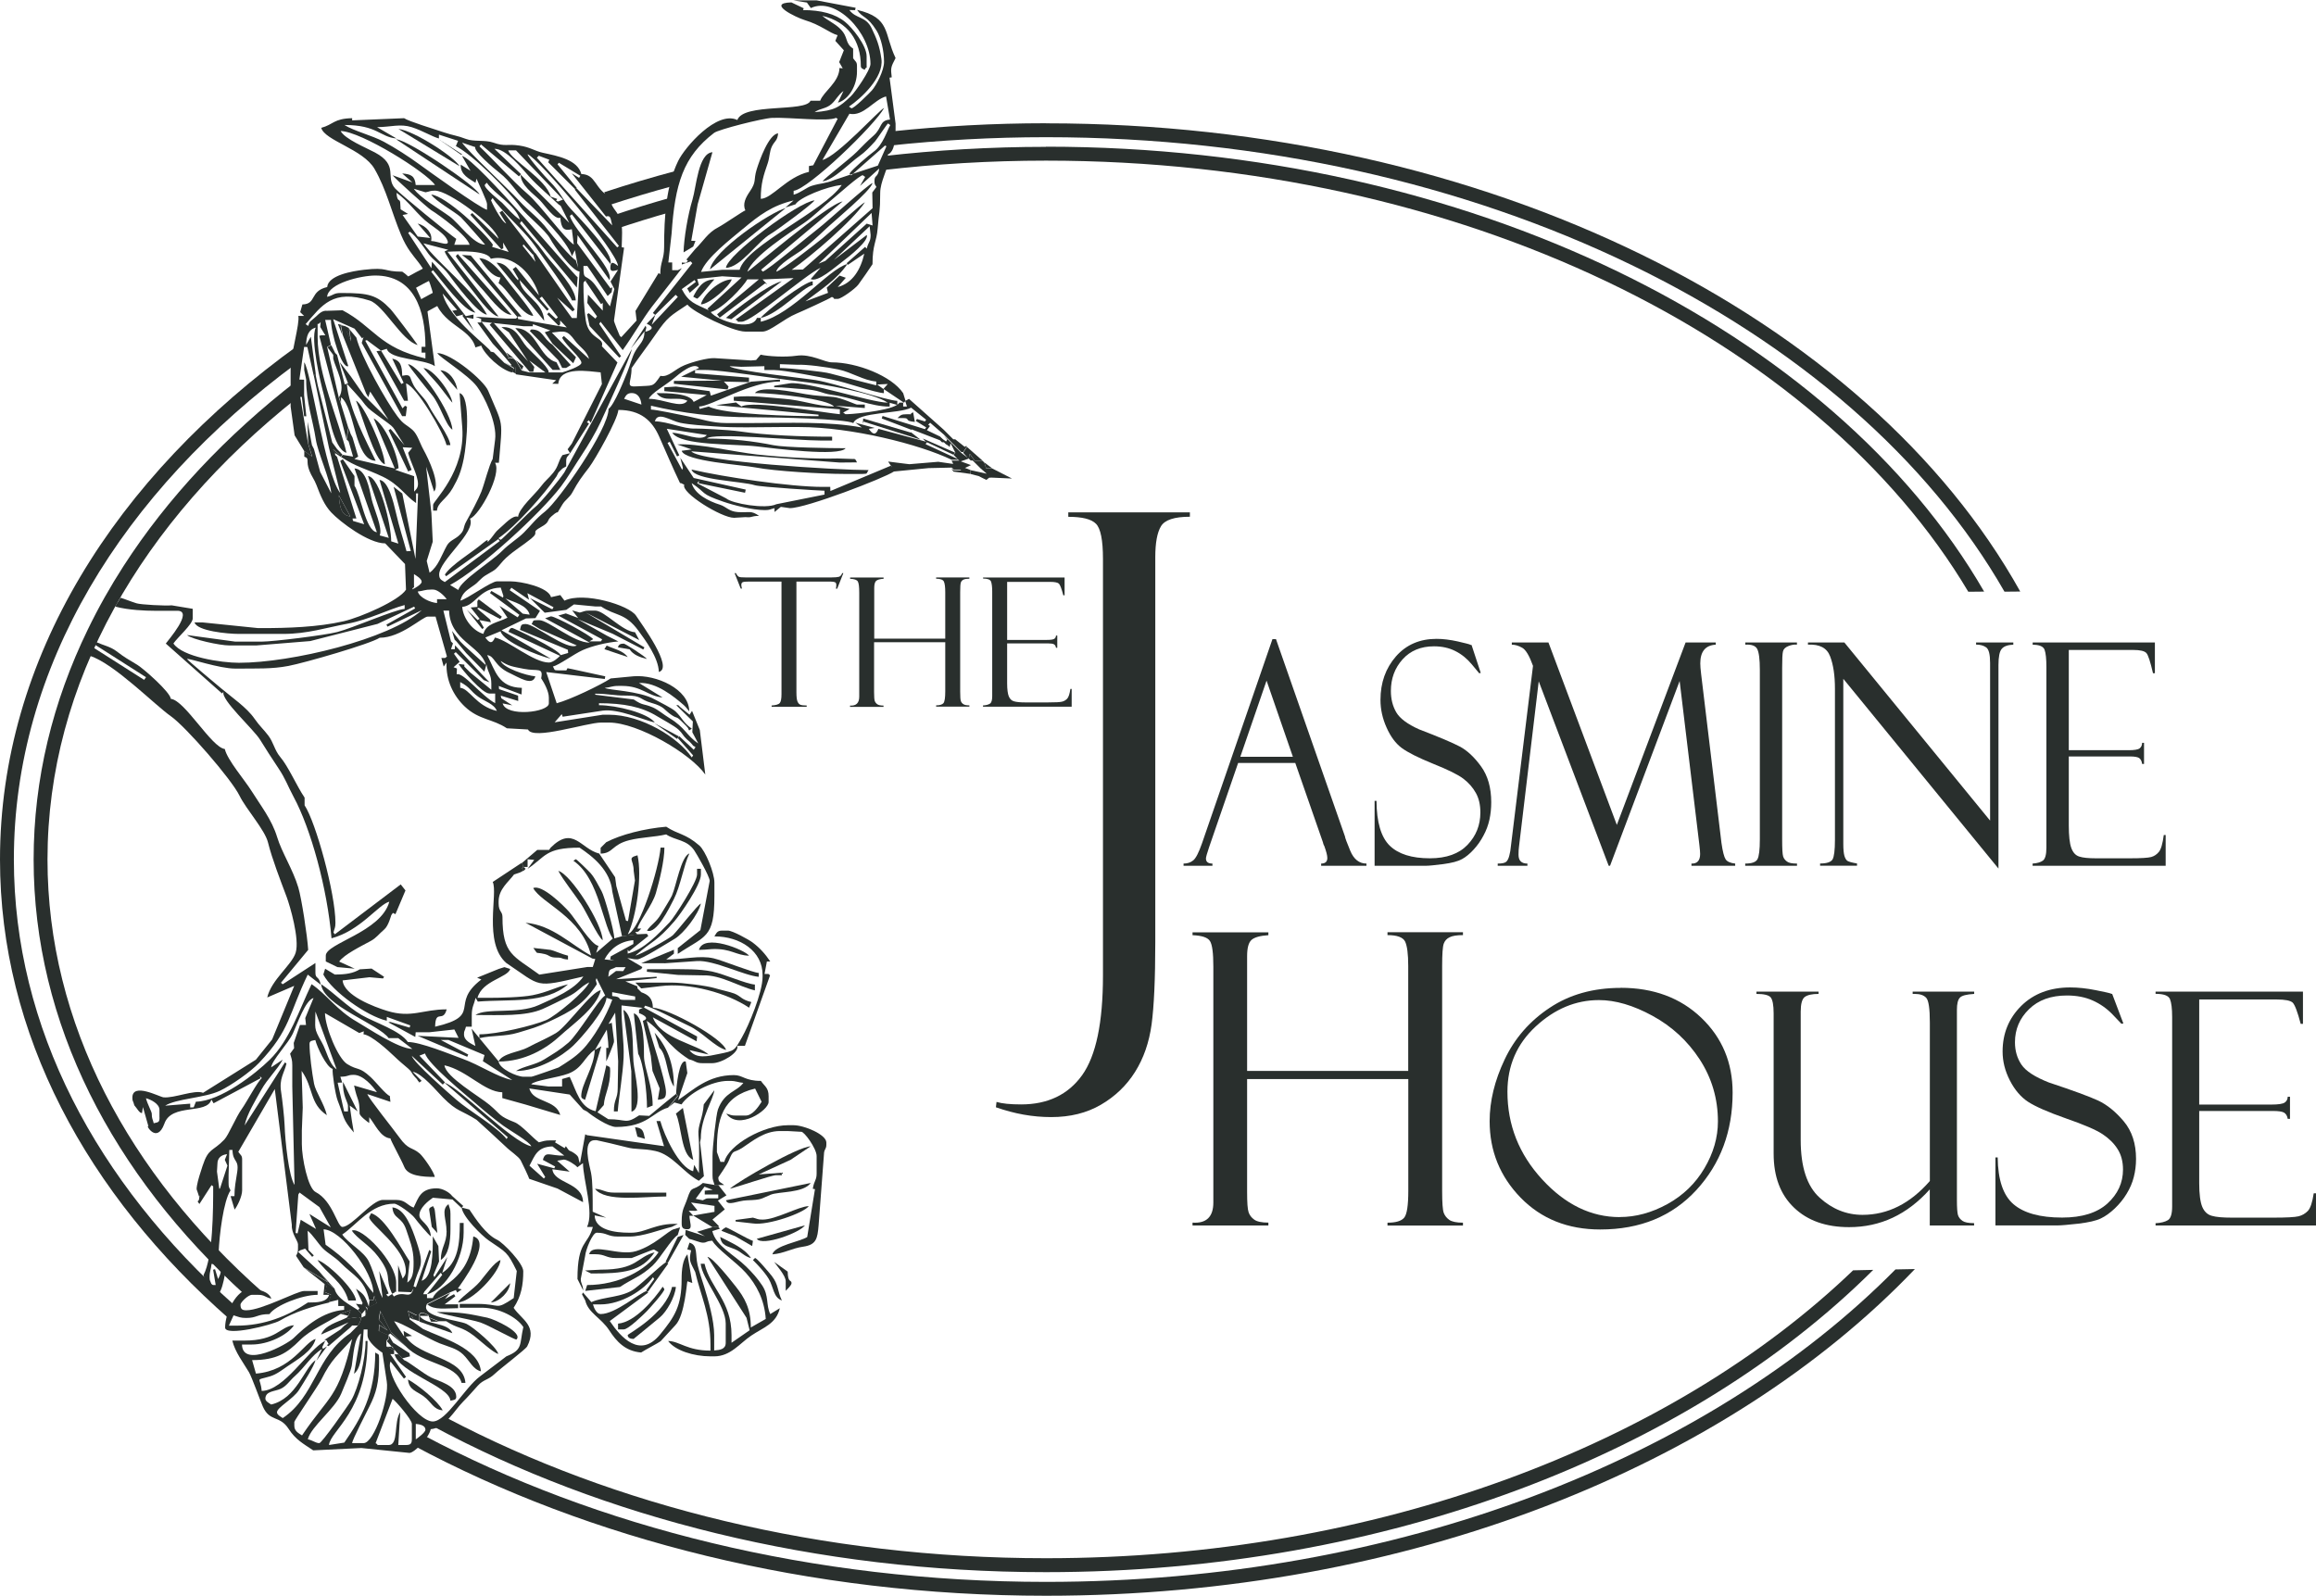 <?xml version="1.0" encoding="UTF-8"?><svg id="Layer_1" xmlns="http://www.w3.org/2000/svg" viewBox="0 0 307.2 211.68"><defs><style>.cls-1,.cls-2{fill:#292f2d;}.cls-2{fill-rule:evenodd;}</style></defs><path class="cls-1" d="M111.86,76.04l-.81,2.05h-.17c.03-.13,.05-.29,.05-.51,0-.18-.06-.3-.19-.35-.13-.05-.33-.08-.61-.08h-4.49v14.69c0,.61,.05,1.02,.15,1.24,.1,.22,.23,.36,.4,.42,.17,.06,.44,.09,.81,.09v.17h-4.65v-.17c.58-.04,.95-.15,1.09-.34,.15-.19,.22-.57,.22-1.17v-14.93h-4.29c-.43,0-.72,.02-.85,.08-.13,.05-.19,.18-.19,.38,0,.1,.03,.26,.09,.47h-.17l-.81-2.05h.17c.14,.27,.28,.43,.41,.49,.14,.06,.43,.08,.88,.08h11.4c.45,0,.77-.03,.97-.08,.2-.06,.35-.22,.44-.49h.17Z"/><path class="cls-1" d="M125.36,85.2h-9.42v6.6c0,.62,.03,1.02,.09,1.19,.06,.17,.17,.31,.33,.43,.16,.12,.43,.18,.83,.18v.17h-4.44v-.17c.81,.06,1.22-.34,1.22-1.18v-13.8c0-.78-.06-1.28-.19-1.49-.13-.21-.47-.33-1.02-.35v-.17h4.44v.17c-.49,.03-.81,.12-.99,.28-.17,.16-.25,.47-.25,.95v6.71h9.42v-6.14c0-.7-.06-1.17-.18-1.43-.12-.25-.47-.38-1.03-.38v-.17h4.41v.17c-.35,0-.61,.04-.78,.12-.17,.08-.29,.21-.35,.38-.06,.17-.09,.6-.09,1.3v13.17c0,.68,.03,1.1,.09,1.26,.06,.17,.17,.31,.33,.41,.15,.11,.42,.16,.8,.16v.17h-4.41v-.17c.48,0,.81-.1,.97-.29,.16-.19,.24-.72,.24-1.57v-6.53Z"/><path class="cls-1" d="M130.4,76.78v-.17h10.81v2.36h-.17c-.23-.88-.43-1.4-.59-1.55-.16-.15-.55-.23-1.18-.23h-5.68v7.7h5.27c.52,0,.85-.05,.99-.15,.14-.1,.21-.24,.22-.43h.17v1.62h-.17c-.04-.23-.13-.38-.27-.46-.14-.08-.41-.12-.8-.12h-5.41v5.3c0,.8,.08,1.38,.22,1.73,.15,.35,.38,.58,.71,.66,.32,.09,.81,.14,1.46,.14h3.04c.97,0,1.58-.03,1.85-.1,.27-.06,.49-.2,.68-.39,.19-.2,.33-.63,.43-1.3h.17v2.36h-11.76v-.17c.4-.02,.7-.1,.91-.23,.21-.13,.31-.46,.31-1v-13.88c0-.63-.06-1.07-.16-1.33-.11-.26-.46-.39-1.05-.39"/><g><path class="cls-1" d="M56.1,190.36l-1.29,1.37c23.32,12.51,52.42,19.96,83.94,19.96,47.97,0,90.32-17.22,115.25-43.34l-2.58,.05c-24.73,25.02-66,41.45-112.66,41.45-31.02,0-59.66-7.26-82.64-19.48Z"/><path class="cls-1" d="M57.29,37.05l-.54-1.76c-1.01,.52-2.02,1.06-3.01,1.6l1.13,1.45c.8-.44,1.61-.87,2.43-1.29Z"/><path class="cls-1" d="M138.74,16.35c-6.95,0-13.77,.38-20.44,1.08,0,.32-.05,.63-.13,.93-.04,.33-.11,.65-.23,.96,6.79-.73,13.73-1.12,20.8-1.12,57.56,0,106.93,24.99,127.14,60.29l2.09-.02c-20.24-36.32-70.53-62.11-129.22-62.11Z"/><path class="cls-1" d="M89.53,24.13l.09-1.45c-3.22,.86-6.38,1.8-9.47,2.82l.58,1.73c2.83-.93,5.71-1.79,8.64-2.59,.04-.18,.09-.35,.16-.51Z"/><path class="cls-1" d="M0,114.02c0,23.08,11.44,44.31,30.52,61.04,.03-.13,.08-.26,.13-.39,.05-.54,.19-1.06,.44-1.53C12.78,156.84,1.84,136.31,1.84,114.02c0-25.5,14.3-48.7,37.58-65.88l.22-2.4C15.14,63.36,0,87.47,0,114.02Z"/><path class="cls-1" d="M89.03,27.78c-.03-.43,0-.85,.1-1.27,.01-.12,.02-.24,.04-.35-2.7,.76-5.37,1.58-7.98,2.46l.58,1.73c2.37-.79,4.78-1.54,7.23-2.23,0-.11,.02-.22,.03-.34Z"/><path class="cls-1" d="M138.74,19.48c-7.34,0-14.54,.43-21.57,1.23,0,.18-.03,.35-.05,.52,.03,.46-.02,.91-.15,1.35,7.08-.82,14.35-1.27,21.77-1.27,55.07,0,102.39,23.65,122.34,57.19l2.1-.02c-19.99-34.58-68.23-59.02-124.44-59.02Z"/><path class="cls-1" d="M55.69,39.78l.48,1.81c.71-.4,1.43-.79,2.16-1.18l-.55-1.77c-.7,.37-1.4,.75-2.09,1.14Z"/><path class="cls-1" d="M245.81,168.51c-24.1,23.13-63.12,38.2-107.07,38.2-29.77,0-57.26-6.93-79.4-18.57-.15,.09-.32,.17-.49,.23l-1.44,.82c22.59,12.14,50.78,19.37,81.33,19.37,45.28,0,85.39-15.86,109.73-40.1l-2.66,.06Z"/><path class="cls-1" d="M34.11,171.41c.28,0,.55,.03,.8,.08-17.9-15.81-28.61-35.78-28.61-57.47,0-23.45,12.51-44.89,33.1-61.23l-.03-2.28c-9.37,7.26-17.16,15.55-22.99,24.59-1.76,2.73-3.34,5.53-4.73,8.4-4.66,9.58-7.19,19.85-7.19,30.53,0,21.73,10.47,41.76,28.04,57.75,.46-.22,.99-.36,1.61-.36Z"/></g><path class="cls-1" d="M164.52,100.39h6.97l-3.49-10.1-3.48,10.1Zm7.3,.82h-7.59l-3.86,11.2c-.27,.8-.41,1.3-.41,1.48,0,.45,.29,.67,.86,.67v.29h-3.83v-.29c.51,0,.94-.14,1.29-.43,.35-.29,.73-1.04,1.15-2.24l9.35-27.1h.47l9.15,26.17c0,.14,.23,.77,.7,1.9,.47,1.13,1.19,1.7,2.15,1.7v.29h-6.01v-.29c.55,0,.82-.25,.82-.74,0-.34-.14-.87-.41-1.61-.04-.05-.08-.14-.12-.26-.02-.13-.04-.2-.05-.2l-3.67-10.53Z"/><path class="cls-1" d="M195.19,85.56l1.22,3.71-.21,.04s-.32-.4-.97-1.17c-.64-.77-1.38-1.37-2.21-1.78-.83-.42-1.77-.62-2.81-.62-1.75,0-3.14,.58-4.18,1.74-1.03,1.15-1.54,2.55-1.54,4.18,0,1.08,.24,2.02,.71,2.83,.47,.81,1.48,1.57,3.02,2.26,2.64,1.01,4.45,1.78,5.42,2.29,.97,.52,1.91,1.39,2.81,2.63,.9,1.24,1.35,2.83,1.35,4.76,0,.81-.08,1.58-.24,2.31-.16,.73-.42,1.43-.79,2.11-.36,.68-.79,1.3-1.3,1.85-.51,.56-1.02,.98-1.55,1.27-.52,.29-1.35,.51-2.48,.66-1.13,.14-1.87,.22-2.24,.22h-6.87v-8.61h.25c.02,2.84,.61,4.82,1.75,5.94,1.15,1.12,2.92,1.68,5.33,1.68,2.2,0,3.86-.6,4.99-1.78,1.14-1.19,1.71-2.62,1.71-4.3,0-1.02-.2-1.88-.6-2.59-.39-.71-.95-1.35-1.66-1.89-.71-.54-2.05-1.2-4.03-1.99-1.97-.8-3.35-1.5-4.15-2.09-.8-.6-1.47-1.5-2-2.7-.54-1.2-.81-2.42-.81-3.67,0-2.29,.69-4.21,2.05-5.77,1.37-1.56,3.17-2.33,5.39-2.33,.87,0,1.8,.12,2.8,.34,1,.23,1.56,.37,1.68,.44,.04,.03,.09,.04,.14,.04"/><path class="cls-1" d="M223.57,85.23h4.01v.29c-1.37,.08-2.05,.91-2.05,2.49,0,.34,.04,.8,.11,1.39l2.7,22.43c.16,1.13,.35,1.85,.55,2.16,.2,.31,.63,.5,1.27,.57v.29h-5.8v-.29c.76,.03,1.15-.4,1.15-1.28,0-.2-.03-.6-.1-1.19l-2.62-21.75-9.23,24.51h-.18l-9.28-24.47-2.61,21.87c-.05,.34-.07,.71-.07,1.14,0,.78,.39,1.17,1.18,1.17v.29h-3.94v-.29c.6,0,.98-.09,1.15-.26,.17-.17,.3-.44,.39-.81,.1-.36,.17-.78,.21-1.24l2.93-23.92c-.48-1.33-.95-2.13-1.43-2.4-.48-.27-.94-.41-1.38-.41v-.29h4.86l9.07,24.2,9.12-24.2Z"/><path class="cls-1" d="M238.35,85.23v.29c-.33-.04-.71,.02-1.12,.18-.41,.16-.66,.4-.73,.71-.08,.31-.11,1.04-.11,2.19v22.74c0,1.24,.04,1.99,.13,2.27,.08,.27,.26,.5,.51,.68,.24,.19,.69,.27,1.33,.27v.29h-6.87v-.29c.87,0,1.41-.19,1.62-.57,.21-.38,.32-1.26,.32-2.61v-22.52c0-1.41-.12-2.33-.35-2.77-.23-.43-.76-.62-1.58-.57v-.29h6.87Z"/><path class="cls-1" d="M262.11,85.23h4.94v.29c-.74,.03-1.25,.21-1.54,.56-.29,.34-.43,1.06-.43,2.16v26.98l-20.58-25.17v21.91c0,.7,.05,1.22,.14,1.55,.1,.34,.23,.56,.39,.68,.17,.12,.61,.24,1.29,.36v.29h-4.9v-.29c.88,0,1.43-.18,1.65-.54,.21-.36,.32-1.23,.32-2.59v-20.05c0-1.75-.21-3.19-.64-4.3-.42-1.12-1.4-1.63-2.94-1.55v-.29h4.83l19.33,23.63v-20.92c0-1.13-.17-1.81-.52-2.06-.35-.25-.8-.37-1.34-.37v-.29Z"/><path class="cls-1" d="M269.62,85.52v-.29h16.21v4.08h-.25c-.35-1.52-.64-2.42-.88-2.68-.24-.27-.83-.41-1.77-.41h-8.52v13.3h7.91c.79,0,1.28-.08,1.49-.25,.21-.16,.32-.41,.33-.73h.25v2.8h-.25c-.06-.39-.2-.65-.41-.79-.21-.13-.61-.2-1.2-.2h-8.12v9.14c0,1.39,.11,2.38,.33,2.99,.22,.61,.57,1,1.06,1.15,.48,.16,1.22,.23,2.2,.23h4.56c1.45,0,2.37-.06,2.78-.17,.4-.11,.74-.34,1.02-.68,.28-.34,.5-1.08,.65-2.24h.25v4.08h-17.65v-.29c.6-.04,1.05-.17,1.36-.39,.31-.22,.47-.8,.47-1.72v-23.96c0-1.08-.08-1.85-.24-2.29-.17-.45-.69-.67-1.58-.67"/><path class="cls-1" d="M186.79,143.15h-21.37v14.97c0,1.41,.06,2.31,.2,2.7,.13,.39,.38,.71,.74,.97,.35,.26,.98,.4,1.88,.4v.38h-10.06v-.38c1.84,.13,2.76-.77,2.76-2.67v-31.29c0-1.78-.14-2.9-.44-3.38-.29-.48-1.06-.74-2.32-.79v-.38h10.06v.38c-1.1,.07-1.85,.28-2.24,.63-.39,.35-.58,1.07-.58,2.16v15.22h21.37v-13.92c0-1.59-.14-2.66-.41-3.24-.28-.57-1.06-.86-2.34-.86v-.38h10.01v.38c-.78,0-1.38,.09-1.76,.28-.39,.18-.65,.47-.79,.86-.14,.39-.21,1.37-.21,2.96v29.87c0,1.53,.07,2.49,.21,2.87,.14,.38,.39,.69,.74,.94,.35,.24,.96,.37,1.81,.37v.38h-10.01v-.38c1.1,0,1.84-.22,2.21-.66,.37-.44,.55-1.63,.55-3.57v-14.81Z"/><path class="cls-1" d="M214.85,161.45c2.14,0,4.24-.58,6.32-1.72,2.08-1.15,3.72-2.73,4.91-4.75,1.19-2.01,1.79-4.09,1.79-6.21,0-3.01-.81-5.75-2.41-8.22-1.61-2.47-3.7-4.39-6.26-5.79-2.56-1.4-4.93-2.09-7.11-2.09-3.08,0-5.87,1.17-8.38,3.49-2.51,2.32-3.76,5.21-3.76,8.67,0,4.41,1.53,8.28,4.6,11.62,3.06,3.34,6.5,5.01,10.3,5.01m.12-30.42c4.36,0,7.93,1.33,10.7,3.98,2.77,2.65,4.15,5.96,4.15,9.93,0,5.11-1.6,9.42-4.8,12.91-3.21,3.49-7.46,5.24-12.76,5.24-4.3,0-7.82-1.41-10.56-4.22-2.74-2.82-4.11-6.2-4.11-10.14,0-2.66,.66-5.39,1.99-8.19,1.32-2.8,3.31-5.09,5.96-6.85,2.65-1.77,5.8-2.65,9.44-2.65Z"/><path class="cls-1" d="M261.84,162.57h-5.87v-4.79c-2.99,3.34-6.55,5.01-10.7,5.01-3.07,0-5.51-.86-7.31-2.59-1.81-1.73-2.7-4.12-2.7-7.17v-18.59c0-1.12-.14-1.83-.4-2.14-.27-.3-.9-.45-1.88-.45v-.3h8.24v.3c-.87,0-1.48,.14-1.84,.41-.35,.27-.53,.92-.53,1.95v17.03c0,3.57,.83,6.11,2.5,7.63,1.67,1.52,3.57,2.29,5.7,2.29,3.35,0,6.33-1.5,8.93-4.49v-21.02c0-1.84-.16-2.93-.48-3.28-.32-.35-.83-.52-1.51-.52h-.29v-.3h8.16v.3c-1.01,.06-1.64,.22-1.9,.5-.26,.28-.39,.82-.39,1.6v25.28c0,1,.05,1.65,.14,1.96,.1,.31,.3,.56,.6,.77,.29,.2,.81,.3,1.54,.3v.3Z"/><path class="cls-1" d="M280.18,131.89l1.47,3.88-.26,.04s-.39-.42-1.17-1.23c-.78-.81-1.67-1.43-2.67-1.87-1-.44-2.13-.65-3.39-.65-2.11,0-3.79,.6-5.03,1.82-1.24,1.21-1.86,2.67-1.86,4.38,0,1.14,.29,2.12,.86,2.97,.57,.85,1.78,1.64,3.64,2.37,3.19,1.06,5.37,1.86,6.54,2.4,1.17,.55,2.3,1.46,3.39,2.75,1.09,1.3,1.63,2.96,1.63,4.98,0,.85-.1,1.65-.3,2.42-.19,.76-.51,1.5-.95,2.22-.43,.71-.96,1.36-1.57,1.94-.61,.58-1.23,1.03-1.86,1.33-.63,.3-1.63,.53-2.99,.69-1.36,.15-2.26,.23-2.7,.23h-8.28v-9.02h.3c.03,2.98,.73,5.05,2.11,6.22,1.38,1.17,3.52,1.76,6.43,1.76,2.65,0,4.65-.63,6.02-1.87,1.37-1.25,2.06-2.75,2.06-4.5,0-1.06-.24-1.97-.72-2.72-.47-.75-1.14-1.41-2-1.98-.86-.57-2.47-1.26-4.86-2.09-2.37-.83-4.04-1.57-5-2.19-.96-.63-1.77-1.57-2.42-2.83-.65-1.26-.97-2.54-.97-3.85,0-2.4,.83-4.42,2.47-6.05,1.65-1.63,3.82-2.45,6.5-2.45,1.04,0,2.17,.12,3.37,.36,1.21,.24,1.88,.39,2.03,.46,.05,.03,.11,.04,.17,.04"/><path class="cls-1" d="M285.92,131.85v-.3h19.55v4.27h-.3c-.42-1.6-.78-2.53-1.06-2.81-.3-.28-1-.42-2.13-.42h-10.27v13.94h9.54c.95,0,1.55-.09,1.8-.27,.25-.17,.39-.43,.4-.77h.3v2.93h-.3c-.07-.41-.24-.68-.5-.83-.26-.14-.74-.21-1.45-.21h-9.79v9.58c0,1.45,.14,2.5,.4,3.13,.27,.64,.69,1.04,1.28,1.2,.58,.17,1.47,.24,2.65,.24h5.5c1.75,0,2.86-.06,3.35-.18,.48-.12,.89-.36,1.23-.71,.34-.36,.6-1.14,.78-2.34h.3v4.27h-21.28v-.3c.72-.04,1.27-.18,1.64-.41,.37-.23,.56-.83,.56-1.81v-25.11c0-1.14-.1-1.94-.29-2.4-.2-.47-.83-.7-1.91-.7"/><path class="cls-2" d="M90.67,33.48l1.28-.77,.3-.75-.56-.02,.85-4.84,1.96-6.91c-1.89,.16-2.13,4.58-2.65,6.3-.62,2.04-1.14,5.17-1.18,7"/><path class="cls-2" d="M96.29,35.53c1.97-.04,4.2-3.52,5.96-4.52,.82-.47,5.44-3.89,5.8-4.43-2.07,.17-11.61,7.21-11.76,8.95"/><path class="cls-2" d="M60.47,33.95c-.09,.18,2.89,3.79,3.3,4.2,.86,.86,2.78,3.65,4.08,3.61l-7.13-8.06-.26,.26Z"/><path class="cls-2" d="M66.39,36.8l-.26,.77c1.35,.9,2.99,4.21,4.6,4.34-.15-.65-2.48-3.43-3.13-4.28-.84-1.1-2.36-3.35-4.03-3.38,.56,.83,1.63,2.46,2.81,2.56"/><path class="cls-2" d="M91.95,39.36s.48,.26,.51,.26c.23,0,1.94-2.22,2.3-2.56-1.6,.04-2.25,1.24-2.81,2.3"/><path class="cls-2" d="M92.97,40.38c1.17-.03,3.86-2.46,4.09-3.32-1.6,.04-3.79,2.03-4.09,3.32"/><path class="cls-2" d="M43.39,39.36c.15-1.78,4.5-2.81,6.39-2.81,5.08,0,6.65,4.47,6.65,9.46h-.51v.77h.51v.77c-6.19-1.44-6.82-4.18-10.99-6.39l-2.05,.07c-.66-.08-1.1,.42-1.47,.76-.12,.1-.64,.54-.69,.59-.51,.56,.27-.38-.22,.29-.05,.06-.08,.43-.17,.34l-.3-.21c2.17-2.49,3.57-4.69,8.49-3.13,1.86,.59,4.24,5.33,6.37,5.9-.39-.59-3.19-4.33-3.64-4.8-1.75-1.83-2.89-2.1-6.33-2.1h-.26c-.93,0-.9,.3-1.79,.51m1.28,21.21l-.26-.26,.26,.26Zm-.51-13.03v0Zm.51-.51l-.26-.26,.26,.26Zm.77-2.56l-.26-1.28h.51l-.86-.23,.61,1.51Zm.77-1.02l-.21,.5,.53,1.28-.23-1.59,.93,1.1-1.02-1.28Zm-4.86,15.59l.26,.51-.26-.51Zm-1.02-9.97l.26,1.28-.26-1.28Zm1.79,2.04l-.26-1.28,.26,1.28Zm3.83,7.16l.26,.26-.26-.26,.26-1.53,.26,.77,.26,.51-.26-.51-.26-.77-1.02-3.32-.26-.77-1.53-6.65,.51-.26-.77-3.32h.77c0,1.74,1.42,6.52,2.3,6.13l-2.01-6.23,2.84,1.26,1,1.29,.19-.17-.24,.77,5.36,9.72h.48s.16-1.26,.16-1.26l-.26-.12-.33,.34-4.94-8.97,.21-.08,1.88,1.4-.6,.06,3.67,6.59h.5s-.25-2.3-.25-2.3c1.37,.37,4.97,6.49,5.37,8.18h.51c-.1-1.19-2.2-3.91-2.81-5.11-.54-1.07-1.03-1.37-1.75-2.34-1.04-1.39-.35-2.06-1.83-1.75-.03-1.34-.2-2.01-1.32-2.28l1.51,3.21-.3,.16-2.7-4.43,.77-.24c.39,1.46,4.91,1.31,6.37,2.3l-1-7.42c-1.31-1.96-1.34-3.79-3.32-5.11-2.62,0-1.8-.63-5.1-.25-1.53,.18-4.73,.72-4.86,2.29-2.37,.55-1.37,2.26-3.29,2.31l-.29,1.02,.52,.5h-.77c.23,.98-1.02,5.06-1.02,7.16v4.86s.53,3.82,.53,3.82l1.26,2.06,1.05,.76-.54-1.78-1.02-6.13h.21s.3,2.56,.3,2.56h.29s-.29-2.81-.29-2.81v-2.04l-.63-.02,.63-4.33,.43,.02,.85,3.82,.26-.26-.65-4.93-.63,1.09c.03-1.19,.31-2.04,1.28-2.3-.73,1.58,.62,7.24,1.07,8.89,.55,2,1.23,7.24,3.01,7.72-.96-4.13-3.83-10.4-3.83-15.34v-1.28c0-.98-.08-.09,.4-.73l-.05,.66,.67,1.1h-.51l-.29,.07,3.61,13.73Zm-1.53,1.79l.77,.51,.26-.26-.77-.77,.55,.55-.24,.16-.86-.7,.29,.5Z"/><path class="cls-2" d="M74.06,47.79l.51,1.02h.51l.63-.38-2.42-2.69c-1.35-.9-1.22-2.01-2.81-2.04l-.21,.2,3.79,3.89Zm.26,1.28l-.51-1.02c-2.38-.63-2.62-4.54-5.46-4.52l4.95,5.54h1.02Z"/><path class="cls-2" d="M68.44,47.79l.77,1.28,.22-.47-.98-.81Zm1.79,1.53h.51l.13-.64-.66-.86,2.38,1.77,.2-.27c-.23-.85-2.16-2.46-2.88-3.25-.98-1.08-1.39-2.84-3.4-2.67l.99,.68,2.55,3.87-4.68-5.24-.42,.37,5.3,6.24Zm-3.32-1.28l1.3,.78-.28,.5,.51,.26-.09-.95-.98-1.14,.26-.1,.55,.14-1.02-.77,.28,.5-.2,.18-1.86-1.95,2.45,2.9-.11,.2-.81-.55Z"/><path class="cls-2" d="M60.66,51.72c-.13-1.11-1.03-2.55-2.25-2.6l2.25,2.6Z"/><path class="cls-2" d="M60,53.42c-.1-1.18-2.45-4.49-3.83-4.6,.27,.37,1.39,1.54,1.92,2.17,.39,.46,1.78,2.33,1.91,2.43"/><path class="cls-2" d="M60,57c-.05-2.14-4.33-8.52-5.88-8.69,.25,.47,2.59,3.39,3.13,4.02,1.16,1.36,1.79,3.97,2.74,4.67"/><path class="cls-2" d="M121.12,54.69c-.71,.34,.18,.26-.8,.26-.83,0-.84,.13-1.28,.51h.77c1,0,.03,.39,1.54,.51l-.23-1.28Z"/><path class="cls-2" d="M47.22,53.16c.73,1.64,2.46,8.07,3.83,8.43-.04-1.82-2.83-8.07-3.83-8.43"/><path class="cls-2" d="M91.76,59.62l-1.34,.18c.37,1.4,8.15,1.88,9.8,2.21,2.5,.5,8.9,.86,11.66,.86h2.56c.72,0,.47-.11,.77-.51-4.17,0-22.45-1.1-23.52-2.49l19.68,1.49,2.3-.02c-.12-.22-.17-.52-.51-.45l-2.05-.07c-3.03,.08-7.21-.15-10.72-.53-2.86-.31-8.01-1.52-10.56-1.33l1.91,.66Z"/><path class="cls-2" d="M129.27,61.34l.26,.26,.26,.26,.26,.26-.26-.26-.26-.26-.26-.26-.26-.26,.26,.26Zm-2.56-3.07l1.28,1.02-1.28-1.02Zm-.26,0l-1.28-1.28,1.28,1.28Zm-1.53,.51l-.26-.26,.26,.26Zm.51,.26l-.26-.26,.26,.26Zm-1.02,2.3l1.79,.26-1.79-.26Zm1.79,.77l.26,.45,2.29,.31,1.02,.26-1.02-.26v-.51l-.76-.29,.8-.37-1.35-.5,1.06-.37,.26,.26-.26-.26,.13-.64,.64,.89h1.02l.26,.26,.26,.77h.77l-1.02-.77-.26-.26-2.04-1.79-.51,.77,.61,.67-.87-.67-2.3-2.3,.46,.56-.16,.25-.81-.55,1.28,1.28,.13-.51,.64,1.28-.26,.26,.26,.26,.51,.51h-1.02l.26,.51,1.02,.77h-1.02l-.26-.26Z"/><path class="cls-2" d="M128.5,60.83l.26,.26h.26l.26,.26,.26,.26,.26,.26,.26,.26,.82,.71-2.1-.46v.51l1.02,.26,1.02,.51c.41-.23,.19-.33,.77-.3l2.64,.12-2.65-1.35h-.77l-.26-.77-.26-.26h-1.02l-.64-.89-.13,.64Z"/><path class="cls-2" d="M61.32,56.74c.42,5.85-3.87,9.72-3.87,10.23v.77h.51c.09-1.1,1.21-1.44,2.1-3.01,.73-1.29,1.1-2.14,1.46-3.91,.4-2,.96-8.28-.56-8.67l.36,4.59Z"/><path class="cls-2" d="M46.46,68.5l-1.53-2.81c.11,1.3,.24,2.7,1.53,2.81"/><polygon class="cls-2" points="61.92 80.88 63.97 83.45 64.18 83.27 63.59 82.26 65.11 82.55 65 82.18 63.28 80.72 63.51 80.63 66.35 82.12 66.57 81.81 63.5 79.51 63.32 79.74 63.32 80.51 62.43 80.59 63.62 82.09 63.36 82.26 61.92 80.88"/><path class="cls-2" d="M80.17,86.12l3.09,1.04c-.64-.88-1.8-1.05-2.79-1.52l-.3,.48Z"/><path class="cls-2" d="M81.98,85.88l1.53,.26c.48,.72,1.34,1.05,2.3,1.28-.27-.37-2.89-2.04-3.07-2.04-.46,0-.7,.13-.77,.51"/><path class="cls-2" d="M80.45,111.69l-.26,.26-.26,.26-.26,.26v.77c1.68-.04,1.45-1.2,3.83-1.79,1.57-.39,3.32-.4,4.86-.76,1.23,.82,2.76,.67,3.74,2.14,.37,.56,1.99,3.36,2.04,4.02l-1.24,6.54-3,2.38v.77c3.66-2.45,4.86-2.04,4.86-7.67v-1.79c0-1.32-1.2-4.22-1.99-4.91-1.89-1.64-2.82-1.45-4.4-2.5-2.9,.24-6.07,1.06-7.92,2.04"/><path class="cls-2" d="M85.82,123.45c1.25,.52,2.97-3.02,3.54-4.13,.92-1.8,1.32-4.52,2.08-6.1-1.12,.41-1.74,4.32-2.32,5.6-.19,.42-1.05,1.78-1.42,2.41-.67,1.15-1.31,1.37-1.88,2.21"/><polygon class="cls-1" points="114.5 55.52 114.44 56.23 114.54 55.93 122.09 58.32 120.81 57.33 120.79 57.38 114.5 55.52"/><polygon class="cls-1" points="126.45 60.32 126.71 60.06 122.4 58.17 122.91 58.71 122.93 58.66 126.45 60.32"/><path class="cls-1" d="M94.17,35.74l10.05-8.14c-2.05,.55-9.62,5.65-10.05,8.14Z"/><polygon class="cls-1" points="86.78 95.93 89.81 98.02 89.89 97.92 89.88 97.91 89.94 97.85 90.05 97.69 86.78 95.93"/><path class="cls-1" d="M127.99,59.3l-1.28-1.02h-.26l-1.28-1.28-4.6-4.09-.5,.29,.23,.73h-.5v-.52h-.51c-.04,.1-.14,.19-.27,.28h0s0,0,0,0c-1.31,.9-6.8,1.33-6.88,1.25l-.3-.21,.86-.47-1.87-.44,3.88,.31v-.46h-1.03c-.15,0-2.11-.9-3.08-1-1.41-.15-2.32-.14-3.71-.38-1.66-.29-5.98-1.2-6.75-.15,2.59,0,9.75,.8,10.48,1.79-2.3-.05-4.22-.85-6.64-1.03-2.63-.2-4.05-.47-6.65-.25v.51l14.07,1.14v.65c-1.81-.15-11.67-1.9-13.05-1.02l-.74-.55-.16,.04-2.46,.32,13.58,1.27v.2c-3.36,0-12.55-.21-14.56-1.28l-1.21,.32-.07-.32c1.65-.04,6.79-3.32,10.73-3.32v-.26l-3.83,.28-5.34,1.86-.16-.6-4.46-.61-1.55,.1v.51l5.62,.52-1.73,.91c-.47-1.17-3.51-1.17-4.92-1.17,.99,1.35,2.66,.34,4.09,1.02-.81,1.11-3.13-.26-5.11-.26,.18-.66,2.4-1.94,3.23-2.65,.83-.71,2.77-2.33,3.42-1.44l-2.37,1.16,5.44,.52-6.39,.03-.02,.38,7.13,.76,.13-.39-.62-.66,3.33,.08v-.6s-7.15-.58-7.15-.58v-.44s1.27,0,1.27,0c2.34,0,9.28,1.15,12.55,1.51,3.11,.34,9.88,1.54,11.73,2.83-2.36-.05-10.88-2.9-13.03-2.56l-2.03,.32v.19c1.3,0,2.75,.19,3.81,.25,2.3,.12,2.33,.55,3.86,.76,2.75,.36,5.19,1.56,7.65,1.56v-.51l1.01,.29s0,0,0,0v-.54c-1.32-.03-8.3-2.34-10.79-2.75-1.49-.25-11-1.25-11.44-1.85l1.53,.08,3.07-.08v.51h1.28c1.37,0,6.17,.96,7.69,1.26,1.98,.39,5.53,1.7,6.88,1.81v-.51l-.89-.64,1.41-.07-.58,.65,2.72,1.83,.21-.25-.31-1.01c-1.54-2.3-6.16-4.09-9.46-4.09-.97,0-2.77-1.16-4.69-.88-1.51,.22-3.74,.09-4.76-.14l-.6,.71-.68,.06-4.85-.31c-.93-.03-2.79,.46-3.97,.94-1.34,.55-2.11,1.64-3.19,1.41-1.05,1.57-.96,1.24-3.03,1.39-1.72,.13-.8-.4-.8-2.41,.92-1.37,2.02-2.78,3.19-4.48,1.62-2.37,1.98-2.45,4.22-3.95,.72,.99,6.02,3.58,7.67,3.58h2.3c.98,0,2.83-1.7,4.51-2.39,.72-.3,4.22-1.89,4.69-2.21,.67,.33-.21,.26,.77,.26,.47,0,2.32-1.35,2.72-1.88,.69-.95,1.28-1.81,1.89-2.72,0-2.65,.54-2.94,.68-4.72,.18-2.33,.34-2.07,.34-4.73,0-1.52,1.02-3.14,1.02-4.09v-1.02c.95-.38,1.02-2.27,1.02-3.58v-.51l-.8-6.1,.29-.04c-.15-1.23-.14-1.32,.51-2.56-1.57-3.27-.62-5.34-5.11-6.39,.77,1.15,1.32,.72,2.6,2.77,.58,.94,.98,2.67,.98,4.13,0,1.14-.99,3.06-1.6,3.77-.24,.28-2.53,2.58-2.75,2.37l-.3-.21c1.54-1.04,4.65-3.85,4.3-6.32-.25-1.78-.65-2.72-1.3-4.08-.78-1.62-2.08-1.22-2.95-2.41l.76,.02,.07-.32-5.18-.98h-3.07l1.79,.29,.52,.73c3.28-1.57,7.91,3.22,7.91,7.42,0,.81-2.03,3.74-2.61,4.29-1.54,1.45-2.11,1.88-4.8,2.1,.78-.54,1.51-.43,2.24-1.08,.62-.55,.87-1.21,1.59-1.73l-.74,1.55c1.42-.4,2.53-2.25,2.53-4.1v-.77c0-.57-.2-.56-.51-1.02v-1.28c-1.17-.78-.56-1.49-1.72-2.63-.75-.74-1.63-1.07-2.37-1.72,3.39,.79,5.11,3.29,5.11,6.65,0,.34,.28,.38,.51,.51,.33-.67,.26,.21,.26-.77v-1.02c0-1.47-1.94-3.83-2.85-4.56-1.33-1.08-3.2-1.57-5.59-1.57l.1-.24-1.64-.78c-3.37,.08,.61,1.99,1.75,2.34,2.19,.66,3.28,1.71,4.38,2.01l-.3,.75,1.13,1.25-.62,1.57,.47,.83-.43-.05c-.04,1.9-2.1,3.1-2.56,4.34h-1.28c-.63,1.56-8.89,.27-9.71,2.56-2.71-1.3-6.97,3.61-7.85,5.44-1.59,3.28-1.86,7.33-1.86,11.43,0,1.63-.51,1.94-.51,3.58l-.23-.14-3.06,5.02,.15,1.27-2.03,2.21-.2-.17c-.1-.22-.79-1.87-.77-2.04l1.34-9.67-.31-.04v-.26c0-.74,.2-2.56-.24-3.59-.53-1.23-1.26-1.42-1.29-2.8-2.13-1.13-1.85-3.02-3.83-3.07-.51-1.9-3.07-2.38-5.1-2.82-1.11-.24-1.67-.75-3.13-.96-1.68-.25-1.82,.18-3.44-.39-1.12-.39-2.61-.09-3.61-.48-1.23-.47-1.63-.44-2.95-.88-1.4-.47-4.64-1.45-5.28-1.88l-6.89,.29v-.29c-2.47,.05-2.48,.85-4.1,1.28,.45,1.69,5.56,2.83,7.07,5.45,1.58,2.73,2.25,5.72,3.52,8.75,1.56,3.73,3.12,3.22,4.34,8.19,.93,3.81,4.8,4.03,5.52,6.74l.77-.24c.43,1.18,2.6,3.22,4.08,3.56l.28-.5-1.3-.78-1.39-1.39-.44-.1c.19-.37-5.54-4.25-6.35-7.71l1.92,2.19-.64,.11,.55,.74,.98-.26-.19,.18,1.55,2.03-1.02-1.8,.93,.17,.02-.56-1.03,.21-4.58-5.89,.24-.2c1.02,1.17,4.1,5.5,5.62,5.62l-5.76-6.75-.08,.87-3.08-4.7,.23-.15c.89,.65,1.75,1.92,2.45,2.92,.63,.88,1.86,1.61,2.66,2.71,.75,1.03,3.89,5.27,5.11,5.37-1.61-3.04-6.51-6.83-8.43-9.46l3.3,.86-.47,.2c.03,.52,2.7,3.99,3.24,4.63,.75,.89,2.81,3.93,3.9,4.02l-6.77-8.59c1.65-.1,5.29-.2,5.74,.93,3.12-.73,5.72,2.34,6.39,4.86l-3.07-3.78-.41,.29,.76,1.28-.06,.21c-.86-.82-1.35-2.31-2.85-2.34l6.33,7.72c-.16-2.69-3.09-3.37-3.26-5.42l3.62,4.06,.26-.18-1.24-1.45,.31-.23,2.12,2.75-.25,.2-.94-.85-.24,.24,1.53,1.53,.2-.2v-.51l.88,.93-6.47-1.12-.03-.33h.51l-6.74-8.09-1.18-.08,1.19,.92,6.18,7.34-.21,.18h-1.28l-4.09-.24,.76,.28v.48s-.5,0-.5,0l2.04,2.81,1.86,1.95,.2-.18-.28-.5-3.27-4.18,5.57,.6h.77c.93,0,.25,.06,.51-.26l2.28,.82-.74,.24,1.02,1.5,2.76,2.61,.36-.8-3.2-3.27c1.71-.21,2.03-.35,3.05,1.05,.66,.91,1.6,1.36,1.89,2.45l-3.35-3.05-.23,.24c.58,1.1,2.56,2.69,2.56,3.32,0,.46-2.12,1.16-2.56,1.28h-4.34l-1.02-.26-.77-1.28-.26-.26-.55-.14-.26,.1,.98,1.14,.09,.95,5.34,.78-.52,.46,.8,.03c.2-2.39,4.06-1.66,5.62-1.53l.17,1.55-4,7.91-.55,.74,.33,.53,2.51-3.94-.29-.18,.26-.26,.26,.34,3.54-8-2.07-2.16c.4-1.17-1.77-.91-2.14-3.48-.23-1.56-.3-3.3-.3-4.81,0-.34,.28-.38,.51-.51l-.24,.16,2.06,3.06,.23-.16v1.02l-1.96-2.12-.09,1.1,1.29,1.78-.22,.3-.87-.72-.23,.13,.33,1.57,3.94,4.2,.24-.19-2.9-4.29,.18-.28,2.94,3.76c1.29-1.8,2.63-4.11,3.82-5.69,.5-.67,4-5.09,4.02-5.18l-.51,.26h-.77v-1.02h-.51l.43-3.82c.45-6.6,1.53-10.22,5.64-13.37,.58-.45,6.48-1.95,7.72-1.99,2.32-.09,7.36,.53,8.44,0l.23,.12-3.24,6.17-.57,.1v.77c-2.99,.7-4.87,3.54-6.39,3.58,0-2.05,.38-3.14,.92-4.71,.27-.79,.22-1.54,.56-2.25,.35-.72,.74-.74,.82-1.73-1.23,.13-2.46,3.54-2.85,4.81-.44,1.45,.03,1.54-.91,2.92-.52,.76-.99,1.64-.58,2.49-.29,.08-2.85,1.86-3.62,2.26-1.37,.7-2.01,1.89-3.02,2.86l-1.18,1.4,.2,.18-.26,.26-.55-.04v.26l1.17-.41,.22,.24-5.23,6.6,.31,.26,.02-.02h0s2.69-2.65,2.69-2.65l.29,.28-3.47,3.7,.48-1.32h0s0,0,0,0l-1.14,1.18c1.15,.49,.62,.85-.19,1.07l.14-.55-.1-.26-1.96,3.03,1.82-2.28c-.02,1.33-.61,1.59-1.2,2.6-.47,.8-.67,1.78-1.07,2.77-.38,.96-1.76,4.42-2.5,4.91,0,2.73-6.6,12.16-8.39,13.59-1.33,1.05-1.74,1.71-2.82,2.8-.86,.87-1.91,1.45-2.91,2.46-1.39,1.4-5.47,3.9-5.81,5.18l-1.09-.66c4.07-2.22,11.92-9.43,14.71-13.07,.84-1.1,1.96-2.99,2.74-4.16,.85-1.28,1.87-2.99,2.52-4.39,.59-1.28,4.06-8.8,4.13-9.67l-8.95,16.36c-.58,.87-3.17,4.11-3.99,4.7-.49,.36-4.38,4.31-4.45,4.24l-.3-.21c2.29-1.55,6.15-5.89,7.71-8.22l.26-.51,.26-.26,.26-.26,.5-.29v-.73c.01-.57,.22-.56,.52-1.02l-1.02,.26c-.62,.93-.48,1.42-1.23,2.35-.62,.77-1.01,.98-1.69,1.89-.68,.92-2.87,2.83-2.96,3.94-.72-.28-1.77,.98-2.5,1.58-.51,.42-.65,.74-1.07,1.25-1.08,1.3,.21-.44-1.09,.66-1.51,1.29-4.14,2.81-5.05,4.17l.16,.23,6.93-4.93,.19,.26-7.29,5.44c-.38-.25-.75-.32-.75-1,0-1.87,4.95-5.63,4.09-7.41,1.27-.46,4.26-5.94,3.32-7.41h.51c.5-6.02,.64-4.65-1.42-9.56-.58-1.37-4.88-4.96-6.75-5,.32,.6,4.06,2.84,5.27,4.45,.94,1.25,2.7,4.82,2.4,7.05l-.32,2.55c-.49,.84-1.05,3.15-1.5,4.33-.35,.91-1.44,2.97-1.97,3.9-.55,.95-.14,1.19-1.07,1.99-.54,.46-1.17,.62-1.54,1.28-.73,1.31-1.13,2.74-2.29,3.59l-.38-1.56,.8-2.56-.18-3.81-.7-6.13,1.06,3.3c.83-1.03-.72-4.32-1.41-5.56-.49-.88-.8-2.05-1.46-2.63-.91-.79-1.12-.64-2.01-1.82-1.42-1.87-4.86-7.96-5.43-10.42l-.93-1.09,.23,1.59-.53-1.28,.21-.5-.51-.26h-.51l.26,1.28,3.07,7.67,.29,.5,.25-.75,2.42,3.73-3.23-3.22-1.79-2.56-1.44-1.86,1.1,2.8-.43,.16-1.02-3.92-.26-.26-.51-1.02-.51,.26,.77,1.02v.51c.31,1.31,1.74,3.58,.77,5.11l.26,.77v-.77c1.88,1.38,1.75,8.37,4.6,8.43-1.21-2.52-3.56-6.89-3.83-10.22,.02,.01,1.82,1.98,1.94,2.15,.8,1.08,.91,1.13,1.93,1.9,3.08,2.31,1.68,.97,3.79,4.13l-1.86-2.19-.26,.18,2.6,5.47,.46-.21-1.19-3,1.27,.07-.55,.67c.32,1.24,1.31,3,1.31,4.12,0,.57-.29,.77-.51,1.02v-2.04l-2.53-.86,.47-.21c-.16-2.02-1.84-5.83-3.31-6.61l2.8,6.65-5.36-1.25,.51-.33-.75-2.52-.26-.51-.26-.77-.26,1.53,.26,.26,.59,2.02-1.35-.23-.26,.26c2.03,1.36,3.28,1.55,5.55,2.63,2.19,1.05,2.96,2.52,4.42,3.5v-1.28h.26l-.34,8.69-1.75-8.68-1.15-.89,2.28,8.53-.57,.02c-.46-1.72-.91-2.95-1.43-5.22-.28-1.21-.97-4.14-2.15-4.24l2.5,8.45-.95-.3c0-2.13-1.48-8.53-3.08-8.66l2.76,8.2-1.21-.33c.45-.92-.78-3.57-1.06-4.78-.31-1.37-.7-3.98-2.28-4.11l2.97,8.47c-1.5-.17-2.12-4.9-2.97-6.17v-1.28l-1.54-2.23-.35,.22,3.17,8.4-1.48-.44-.06-.32h.51l-2.56-8.18-.26-.26v-.26l-.29-.5,.86,.7,.24-.16-.55-.55-.64-.88-1.92-7.56-.26-1.28v-.26l-.26,.26,2,9.53,1.5,6.02c-2.04-2.63-3.92-16.35-4.78-17.34v1.02l.26,1.28c0,3.01,.88,5.29,1.28,7.93,.27,1.8,1.88,5.18,2.05,7.15l-1.47-2.84-.83-3.04-.26-.51-.59-3.11,.08,2.85,.54,1.78-1.05-.76v.77c.77,.25,.15,.5,.68,1.87,.28,.72,.66,1.16,.93,1.88,.56,1.48,1.05,2.67,1.97,3.65,1.15,1.23,4.91,4.1,7.15,4.1l2.63,2.74,.13,3.4c-.92,1.46-6.05,3.68-8.27,4.19-3.45,.79-7.47,.91-10.84,.91h-.51l-7.41-.76h-1.02c.31,1.15,4.4,1.53,5.88,1.53h5.88c3.22,0,5.69-.83,8.6-1.37,2.76-.52,5.34-1.88,7.51-2.46v.51c-1.4,.12-6.82,2.52-8.94,3.07-1.6,.42-8.53,1.27-9.97,1.27h-3.58l-6.38-.87c.69,.59,4.36,1.38,5.61,1.38h3.58l7.15-.58,8.94-2.28,4.85-2.29,.13,.24-3.81,2.15,.15,.27,4.54-2.18c-4.33,3.86-17.32,6.97-24.25,6.97-2.3,0-7.48-.76-8.69-2.56,.51-.77,2.56-2.56,2.56-3.32v-1.28l-2.78-.46c-.87,.08-4.11-.09-4.67-.27-.95-.3-1.51-.56-2.14-.74-.15,.29-.31,.57-.51,.83-.05,.12-.1,.23-.16,.35,1.76,.47,4.06,.55,5.15,.55h3.07c2.22,0-1.3,4-1.53,4.35l7.46,6.62,.2-.23c-.43,1.03,4,4.97,4.86,6.39,.56,.92,1.7,2.69,2.4,3.73,.99,1.47,1.22,2.32,2.04,3.84,2.27,4.2,4.46,12.12,5.02,18.75,3.84-1.02,6.19-4.46,7.67-4.86-1.08,4.04-8.43,5.52-8.43,7.16v.77l1.54,.75,2.3,.21-2.06-.94c.63-.94,3-2.09,4.19-2.74,.76-.42,1.04-.89,1.79-1.53,.56-.47,.91-1.87,.93-1.89l.21-.3,.34,.17,1.33-3.15-.63-.8-8.74,6.62-.18-.24c.13-.57,.26-.59,.26-1.28,0-3.91-2.61-13.38-4.09-15.59v-1.02c-1.11-1.65-2.11-4.07-3.26-5.43-.72-.86-.87-1.91-1.55-2.8-.66-.87-1.12-1.22-1.84-2.25-1.02-1.48-2.99-2.81-4.42-4.02-.65-.55-4.35-3.62-4.53-3.9,.26-.11,4.33,1.29,6.39,1.28,2.9-.02,4.86,.07,7.06-.35,2.16-.41,10.89-2.93,12.11-3.74,2.83,0,5.69-2.81,6.39-2.81h1.02l1.51,5.3-.23,.19h-.51l.31,1.14,.38-.54c-.12,2.34,.92,4.44,2.43,5.86,1.87,1.77,3.69,1.61,5.57,2.87l2.8,.16c.67,1.48,7.76-.92,9.72-.92h1.02c3.84,0,10.85,4.13,12.78,6.9l-.73-5.92-1.03-2.53-.33,.51-1.24-1.01-.26-.26h-.26l2.2,2.16-.07,1.44,.79,1.48c-1.55-1.01-1.7-2.09-3.85-3.38-.73-.44-1.52-1.12-2.18-1.4-1.35-.57-1.21-.17-2.53-1.05l-5.1-.63-.02-.14c1.79,0,2.46,.27,4.09,.25,2.16-.02,1.72,.5,3.37,.97,1.82,.52,1.61,.9,2.71,1.63,.78,.52,.52,.04,1.39,.91,.21,.2,.32,.31,.51,.51,.07,.07,.19,.22,.24,.28,.05,.06,.12,.39,.21,.3l.3-.21c-1.14-.78-1.29-1.46-2.15-2.28-.49-.46-2.11-1.23-2.75-1.59-2.02-1.16-6.29-1.24-6.64-1.54,.8-.07,.91-.26,1.79-.26h.51c2.62,0,3.42,1.37,5.36,1.53h0s-3.13-1.92-3.13-1.92c2.32-.13,4.7,1.85,5.95,2.94l.26,.26,.46,.56c-.01-2.95-4.38-4.89-7.36-4.65l-3.06,.29c-1.43,.92-5.33,2.8-7.16,3.29l-1.39-4.14,7.77,.92,.06-.35-4.36-.95-.65-.13-.15,.29h-1.02c-.73,0-.47-.08-.77-.51,.82-.19,2.77-1.65,3.96-2.18,1.28-.56,3.16-1.02,4.73-1.15l-1.53-.77-3.89-2.2,4.66,1.95,4.06,2.09,.16-.28-7.8-4.63,7.11,3.66-.56-1.04c-1.67-.09-4.06-2.87-5.28-2.87h-.77c-.69,0-.7,.12-1.28,.26l-1.01-.29,.8,1.01-1.64-.61-1,.29,5.82,3.15-.16,.27h-1.53l.5-.29c-.4-.53-4.99-3.03-5.61-3.03-.07,0-.47,.18-.77,.26l5.93,3.23c-2.1,.04-5.51-2.98-6.69-2.98h-.26c-.73,0-.47,.08-.77,.51l1.1,.67,4.89,2.17c-1.24,.75-5.62-2.84-6.76-2.84-.71,0-.61,.2-.77,.77l6.35,2.65,.04,.42-1.01,.29c-.21-.77-6.26-3.61-6.4-3.61-.34,0-.38,.28-.51,.51l6.84,3.19c-.2,.22-.92,.89-1.47,.89-2.03,0-5.34-2.9-7.16-3.32-.42,1.03-.85,.58-1.28,0l2.02-.83c.4,1.45,5.03,3.26,6.67,3.64l-6.54-3.77,3.24-1.57,1.26-.04,.6-.97-4.02-2.74,.23-.33,2.34,1.6-.22-.87,3.47,1.86-.16,.28-2.96-1.49,1.95,1.94,2.86-.38,1.02-.72,2.82,.27h.77c1.94,1.3,3.19,.8,4.96,3.22,.92,1.25,2.66,3.58,2.71,5.47,2.02-.54-2.35-6.42-3.02-7.46-.9-1.39-6.94-3.23-9.5-2l-.55-.74-1.23,.28c-.36-1.34-3.98-2.1-5.38-2.1h-1.79c-.78,0-3.88,2.3-4.86,2.56,.24-.88,.64-1.23,1.34-1.72,1.15-.79,.61-.45,1.53-1.28,.54-.49,1.36-.78,1.85-1.22,.44-.4,.83-.99,1.35-1.46,1.14-1.04,2.2-1.62,3.33-2.55,1.2-.98-.18-.71,1.29-1.53,1.25-.69,.69-.8,1.39-1.42,1.5-1.32,.17,.49,1.47-1.6,.35-.57,.95-.93,1.28-1.53,.87-1.59,1.17-1.96,2.25-3.37,.81-1.07,3.77-6.3,3.88-7.62,2.97,0,4.48,1.44,5.41,3.53,.91,2.04,1.79,4.14,2.77,6.18h.13l.43,.21c-.49,1.05,4.93,4.39,6.6,4.39l1.53-.09c.93,.09,.61-.14,1.79-.17-1.1-.76-1.27-.4-2.82-.5-1.18-.08-1.54-.71-2.35-.97-1.55-.48-3.38-1.42-3.77-2.87,2.08,1.39,1.03,1.37,4.19,2.46,1.37,.47,3.88,1.12,5.52,1.12,.69,0,.7-.12,1.28-.26v.51l.84-.68,1.2,.17c2.18,0,12.51-3.99,13.8-4.86l4.58-.45,3.09-.07,.26,.26h1.02l-1.02-.77h-.26l-1.79-.26-3.83,.32-.52-.06-2.3-.29,.36,.55h.04s.12,.24,.12,.24l-.16-.24-8.02,3.36-.02-.55h-1.02c-4.28,0-13.07-1.3-17.38-2.3,.38,1.41,6.66,1.53,8.4,2.08,.77,.24,8.59,.72,9.24,.73v.51l-6.39,1.28c-1.43,.69-5.87-.09-6.65-.77l-3.85-2.01,.23-.33-.02,.33,6.14,1.26,.09-.42-6.9-1.54-1.78-2.68,.35,1.34-.1,.26-1.94-3.57,.29-.15,.97,1.94,.3-.15-1.66-3.52,5.31,.83c-.73,.96-3.16-.27-4.59-.3,1.17,1.75,8.18,1.45,11.23,1.81,2.17,.25,10.93,1.39,11.77,.24-2,0-8.04-.09-9.57-.4-2.63-.53-5.54-.88-8.83-.88,.61-.84,11.89,.26,15.08,.26h1.53v-.51c-4.09,0-8.81-.19-12.32-.71-1.32-.2-5.31-.39-5.87-.37-1.51,.07-3.53-.92-5.32-.96,.37-1.38,2.09-.06,3.37,.2,1.23,.26,3.31,.38,4.34,.46,2.92,.23,6.35,.1,8.9,.1h2.56c6.85,0,15.87,2.27,20.19,4.34h1.02l-4.46-2.06,.15-.31-6.42-1.73c-.42,1.04-.86,.59-1.28,0l.79-.12-2.57-.7,.86,.64c-4.47-.84-9.8-.59-14.42-.59h-3.58c-1.9,0-3.25-.53-5-.88-1.21-.24-4.28-.9-4.97-.91v-.51c4.24,.99,8.3,1.53,13.55,1.53,3.31,0,12.13,.21,13.29,.77,.62-1.53,6.05-1.19,7.67-2.04l1.99,1.6-.16,.23-1.06-.33-.15,.26,1.38,.86-.17,.23-5.62-1.75-.11,.33,3.94,1.51,.03-.06,3.76,1.45,.26,.26h.26l.26,.26,.51,.26-1.28-1.28-1.75-.84,.41-.56-.24-.17,.26-.26,1.83,1.58,2.3,2.3h.26l.51-.77h-.26Zm-24.54-10.99l2.3,.08c1.21-.06,3.92,.3,5.44,.62,1.79,.37,3.33,1.46,5.04,1.6v.51s-5.58-1.41-6.1-1.57c-.82-.25-5.45-.73-6.68-.73v-.51Zm-31.99-27.65l1.4,.53-.14,.34,3.57,3.57,.17-.15h0s.04-.03,.04-.03l-2.55-3.12,.18-.21,2.85,1.73-.17,.27-.97-.6,4.54,5.73c.61-.18,.59,.17,.83,1.18l-4.75-4.94-.17,.15h0s-.05,.04-.05,.04l5.86,7.48-.23,.19-10.66-11.9,.26-.26Zm-3.02-.72l6.24,6.54-.66,.25-.26-.1,.15-.24-.87-.31c-.54-2.3-5.29-4.88-5.62-6.13h1.02Zm-4.63-.77l5.03,4.23,.27-.3-3.53-3.36c1.55-.02,3.66,2.61,4.56,3.62,1.22,1.38,3.12,2.93,3.93,3.74l.3,.21,1.13,2.25-6.44-6.4c0,1.4,1.69,2.54,2.51,3.36,.72,.72,1.99,2.68,2.75,2.36,.12,1.4,.46,1.79,1.53,1.53l.26,2.04c-1.2-.8-4.5-5.33-6.09-6.69-2.05-1.76-4.38-4.4-6.43-6.35l.22-.26Zm-.77,.35c-.22,.52,2.36,2.74,3.2,3.39,1.54,1.21,2.19,2.56,3.33,3.57,1.59,1.43,5.76,5.52,6.29,7.51l.4-.8,.43,2.33-.32-1.01c-.47-.13-3.2-3.34-3.68-3.99-1.19-1.6-2.52-2.47-3.8-3.86-1.59-1.73-6.83-6.59-7.6-7.74l1.76,.6Zm-5.85,12.43c.21-1-.64-1.99-1.79-2.3l1.67,1.92-1.66-.19-2.01-2.86,.72-.14-.98-.61-.04-.66c0-1-.39-.03-.51-1.53,1.64,1.1,2.74,2.92,4.34,4.09,.57,.42,1.85,1.27,2.24,1.89,.9,1.45-1,.43-1.98,.41Zm3.07,.51l.26-.77c-.92-.62-7.47-5.97-8.12-6.7-1.34-1.51,.54-3.04-2.66-4.76-1.21-.65-3.98-1.77-4.56-2.85,2.74,.06,11.39,5.47,12.52,7.16h-2.56c-.1-1.18-.61-1.44-1.79-1.53l1.35,1.19-2.62-.95c.22,.36,4.66,4.35,5.1,4.62,1.16,.71,4.78,3.38,5.11,4.6h-2.04Zm5.01,.31l.11-.31c-1.06-1.58-6.24-6.48-8.18-6.65,.6,.89,2.96,2.17,3.91,2.99,.21,.18,3.13,3.48,3.24,3.66-1.57-.04-3.44-2.81-4.7-3.74-1.39-1.02-3.96-2.49-4.76-3.68l1.55,.47c.56-.09,.57-.22,1.26-.22,1.83,0,7.94,4.54,8.43,6.39l-3.49-3.42-.25,.23,4.11,4.58,.26-.13-.03-.76,.74,1.24-2.22-.68Zm-.96-8.27l.26-.26c1.02,1.51,3.89,3.02,4.39,4.9-.97-.65-1.55-1.43-2.36-2.24-.14-.14-2.56-2.04-2.28-2.4Zm12.21,17.69h-.66s-1.95-2.7-1.95-2.7l2.04,1.82,.28-.24-5.22-7.52-.14,.09-.15,.12,.31,.98-1.7-2.12,.1-.21,1.26,1.38,.03-.03v-.02s.15-.1,.15-.1l.1-.08-4.35-5.62-.26,.19v.03s-.02-.02-.02-.02l-.09,.06,.9,1.45c-.67-.2-2.05-3.05-2.02-3.08l.21-.3c.28,.42,.65,.86,1.06,1.32h0s0,0,0,0c1.44,1.61,3.45,3.43,4.61,5.1,.7,1.01,4.69,6.49,4.85,7.16h.51c-.04-1.61-2.58-4.33-3.51-5.43-.68-.8-1.2-1.67-1.92-2.43-.22-.23-1.99-2.36-1.98-2.36l.21-.3,7.34,8.82,.11-1.37c-.4-.14-13.26-15.55-15.34-16.1l1.13,1.98-1.3-.82c-.06,1.38,1.2,1.9,1.96,2.41l.14-.55c.24,.6,1.39,2.97,1.39,3.36v.77c-.99-.26-7.68-5.09-9.02-6.06-1.37-1-3.16-2.16-4.69-2.98-1.57-.84-3.93-1.4-5.2-2.21,4.36,0,4.72,1.61,6.9,1.79l-2.57-1.5c1.9-.03,3.06-.48,4.59,0,1.42,.45,2.73,1.27,3.61,1.5v-.51l2.54,.82-.29,.7c2.34,1.23,6.98,5.91,8.58,8.1,.86,1.17,3.31,3.03,3.95,4.23,.47,.9,2.84,4.22,3.87,4.31l-.36,6.14Zm2.43-4.38c-1.32-1.67-1.56-.38-1.56-2.53h.51l2.7,3.99,.53-.51,.09-.67-.23,.17-4.44-6,.06-1.07,4.23,5.96c.68-1.45-4.72-6.52-5.25-8.52l.26-.2,5.11,6.59c.6-1.3-4.16-6.13-5.23-7.29-1.16-1.26-1.3-2.17-2.89-3.75-.52-.52-2.72-2.99-2.87-3.52,1.51,.55,11.85,12.88,12.01,14.82-.44-.3-1.02-.87-1.02,.26,0,.62,.55,.36,1.02,.26l-1,1.55,.51,1-.58,2.29c-.69-.85-1.26-1.94-1.96-2.82Zm36.01-4.83l-.21-.23-2.45,2.17,.09,.11s0,0,0,0c0,0,0,0,0,0l.08,.1,2.17-1.48c-.47,2.09-1.55,3.91-3.52,4.43l1.07-1.23-.82-.29-1.71,1.6,.17,.69-3,1.13c2-1.53,4.19-2.9,5.57-4.96h0c-2.53,.68-7.28,6.68-11.49,7.66v-.51h-.51c-.67,1.86-5.31,.36-6.13-.77,1.61-.43,4.35-3.42,4.86-4.34h1.53l-5.55,4.64,.35,.44,6.03-4.56,.28,.15-.62-.66,4.11-.18-7.69,5.51c.69,.36-.19,.28,.79,.28,1.41,0,8.32-6.12,10.48-7.16l-1.31,1.5c.97,.47,3.2-1.57,4.28-2.37,.88-.65,3.47-2.74,3.16-3.48l-4.36,3.31,4.74-4.47,.13,1.16c0,.93-.3,.9-.51,1.79Zm0-3.31l-5.49,4.94-.9,.37,.91-.85,6.13-5.88,.13,1.66-.77-.24Zm1.03-5.64c0,.49,.08,.45,.26,.77l-.55,.74,.04,2.08-9.24,8.13-1.49,.04c2.59-1.8,8.05-6.46,9.71-8.95-.41,.11-4.7,4.04-5.67,4.81-.93,.74-5.26,4.17-6.09,4.39,.22-.94,2.54-2.25,3.32-2.81,.86-.63,2.41-2.05,3.27-2.87,1.16-1.1,5.9-4.99,6.19-6.08-.57,.15-5.99,5.11-7.23,6.06-1.13,.86-6.67,5.51-7.34,5.69l-.21-.25,10.81-9.06c-2.03,.37-12.34,9.24-12.64,9.32,.74-2.05,5.61-5.16,7.57-6.49,1.18-.8,2.68-2.32,3.88-3.27,.38-.3,3.66-3.24,3.88-3.02l.3,.21-.69,1.2,2.56-2.32c-.19,1.31-.64,.78-.64,1.67Zm-10.73,1.28c1.92-.16,10.83-8.75,12.01-10.99-.52,.14-6.2,6.44-8.18,6.9l3.58-6.13c1.88,.4,3.24-1.87,4.86-2.3l.52,3.07c-1.45,.12-.98,1.08-2.2,2.15-.87,.76-1.41,1.34-2.21,2.14-.95,.95-4.26,3.48-4.54,3.9,1.43-.12,3.67-2.5,4.86-3.32,.79-.55,1.42-1.23,2.11-1.98,.21-.23,1.67-2.42,1.72-2.37l.3,.21c-.4,.66-.97,2.64-2.19,3.52-.69,.5-2.86,2.36-3.22,2.91l.12,.14c.11-.04,.23-.07,.34-.11l4.25-3.74,.19,.09-1.14,2.57s-1.74,.57-3.29,1.08l-.25,.22-.09-.11c-1.01,.33-1.89,.62-2.09,.7-1.33,.53-1.75,.4-3.05,.79-.69,.21-1.5,.94-2.4,1.18v-.51Zm-6.71,5.05c2.17-1.83,3.9-3.11,6.71-3.77l-1.08,.94,1.34-.43c.48-.87,4.17-2.39,6.13-2.56-2.36,3.52-12.68,8.02-13.55,11.25h-2.3l-2.81,.28c.66-1.86,4.01-4.41,5.55-5.71Zm-6.42,6.79l.16,.25-1.14,.86,.34,.58,1.21-1.06-.22-.77,3.31-.36,2.57,.16-4.52,4.14,.17,.21c-1.84-.88-2.61-.98-3.58-2.81l1.69-1.2Zm-47.19,28.54l1.53,2.81c-1.29-.11-1.43-1.51-1.53-2.81Zm9.71,12.52c.33-.67,.26,.21,.26-.77v-1.28c.29,.19,1.02,.6,1.02,1.02,0,.34-.94,.9-1.28,1.02Zm3.32,1.79c-.92-.08-2.34-.73-2.56-1.53,.79-.08,.91-.26,1.79-.26h.26c.63,0,1.5,.85,1.79,1.28h-1.28v.51Zm3.07,11.25v-.77c1.39,.74,1.29,1.15,2.4,1.95,.81,.59,2.13,.96,2.46,1.88-2.75-.64-3.63-2.96-4.86-3.07Zm13.48,3.5l.11,.33,5.32-.81c2.12-.27,5.29,1.21,6.91,1.58-.91-1.24-5.04-2.3-7.41-2.3v-.26c3.27,0,5.67,.47,7.72,1.73,.76,.47,2.25,1.24,2.83,1.77,.56,.52,.55,.76,1.06,1.24,.39,.37,.23,.15,.66,.62,.07,.07,.18,.22,.23,.28,.05,.05,.36,.15,.28,.23l-.21,.3-1.91-1.79-.15,.17-.05,.07,2.03,2.3-.18,.27c-1.78-2.63-6.65-5.67-11.03-5.67h-.77l-6.39,1.01,.95-1.09Zm-6.91-5.46c1.22,.57,3.04,1.78,3.4,.43-1.24-.1-4.27-1.12-4.6-2.04,1.05,.7,1.6,.75,3.05,1.04,1.84,.37,2.64-.26,2.32,1.26,.36,.54,1.02,1.7,1.02,2.56v.77c0,1.19-5.64,1.84-6.13,0l1.28,.26-1.45-.94-.08-.35,2.32,.71-.02-.71-2.52-.86-.04-.42,3.02,1.13,.04-.88c-3.14-.07-3.51-2.28-4.6-4.34,1.05,.11,.88,1.4,2.98,2.38Zm2.64-7.75l-.91-.13-2.29-2.02c1.12,.5,2.87,.88,3.2,2.14Zm-3.83-3.58l.35,1.09-.05,.23-1.54-.89-.19,.28,3.9,2.89-.23,.33-2.41-1.52,1.06,1.57c-1.32,.68-2.82,.74-3.19,2.15-1.32-.35-2.68-1.96-2.81-3.58,1.77-.15,2.25-2.49,5.11-2.56Zm-2.04,10.22l-2.81-2.56-.51-.51-1.11-1.42,.35,1.16,.26,.26,1.28,1.53,2.41,2.46,.27-.95c.24,1.23,.65,1.29,.65,2.58v.77l-2.81-2.3-.77-.77v-.26l-.77-.09c.48,.79,3.14,3.92,4.09,3.92h.77v1.28c-1.77-.93-4.28-4.18-5.11-3.83l.04-.77-.45-.17,.81-.72-.76-1.07,.24-.21,3.2,3.19,.26,.26,.26,.26,.76,.29-1.02-1.06-3.56-3.85-.02,.52h-.51l.26-.77-.26-.26-1.01-4.09h.76c.09,3.95,4.21,4.72,4.86,7.16Zm18.4-35.27c.22-.41,.38-.77,1.02-.77,.82,0,1.21,.71,1.28,1.53l-2.3-.77Z"/><path class="cls-1" d="M96.29,42.17l.71,.18,6.7-5.04c-1.81,.43-6.06,3.69-7.41,4.86Z"/><path class="cls-1" d="M63.6,25.79c-.44-1.14-9.5-7.26-11.06-7.31l11.06,7.31Z"/><path class="cls-1" d="M107.8,37.32c-1.07,.02-6.38,4.08-6.9,4.86,2.4-.51,5.7-4.21,6.9-4.34v-.51Z"/><path class="cls-1" d="M52.85,17.11l8.12,4.95c-.8-1.35-6.22-4.78-8.12-4.95Z"/><polygon class="cls-1" points="61.15 20.52 61.32 20.49 58.17 18.46 61.15 20.52"/><path class="cls-2" d="M69.46,115.52l-.51,.26-.77,.26,.77-.26,.51-.26,.26-.26-.3-.3-.17,.26,.21,.3Zm9.97-2.3c-2.41-.64-3.42-3.74-6.39-.77l-.21,.3h-1.57s-2.05,1.75-2.05,1.75l.26,.51h.51v-1.02l.88,.08-.88,1.19c2.41-1.61,2.33-2.81,6.9-2.81,1.77,1.19,4.09,3.01,4.34,5.84l1.29,5.92,2.04-.26-.3-.3,.41-.06,.4-.41h-.51c.28-1.04,1.97-3.07,2.45-4.71,.45-1.55,1.13-4.3,1.13-6.03h-.51c-.23,2.79-2.72,10.85-4.34,11.5,1.15-2.39,1.91-7.77,1.28-10.48-1.41,.38-.51,.55-.51,2.04l.17,1.31-.92,5.38-.26-.05-1.29-4.6-.16-1.17-2.14-3.18Z"/><path class="cls-2" d="M79.94,124.73c-.05-2.17-4.2-8.75-5.88-9.2,.64,1.22,2.13,3.07,3.02,4.4,.71,1.07,2.21,4.32,2.86,4.8"/><path class="cls-2" d="M94.5,125.9c2.49-.08,3.1,.84,4.86,.88-.56-.77-6.04-3.02-6.65-.77l.76-.03,1.02-.08Z"/><path class="cls-2" d="M70.74,125.75c.75,.98,.09,.48,1.49,.81,.7,.16,.63,.47,1.58,.47s.48,.17,1.53,.26v-.51c-.76-.18-1.98-.72-2.3-.77l-2.3-.26Z"/><path class="cls-2" d="M88.12,127.79l4.34-.3c2.26-.14,6.23,1.93,8.18,2.09v-.51c-.89-.07-4.81-1.67-5.99-1.94-1.88-.43-3.85,.15-6.28,.15l1.02-.77v-.52s-4.34,1.79-4.34,1.79h3.07Z"/><path class="cls-2" d="M89.91,129.33l3.32,.06c2.4-.08,4.74,1.49,6.9,1.99v-.77c-1.21-.1-4.06-1.39-5.68-1.73-1.72-.36-3.64-.31-6.07-.31h-2.56l-.02,.34,4.11,.42Z"/><path class="cls-2" d="M84.79,130.86l.26,.26,2.55-.3c3.89-.49,8.87,.92,11.76,2.86l.3-.75c-1.32-.31-1.38-.78-2.26-1.13-.52-.21-1.98-.52-2.61-.72-1.02-.32-4.3-.73-5.66-.73h-4.86l.51,.51Z"/><path class="cls-2" d="M87.46,139c1.04,.88,.99,3.8,1.93,5.15,0-3.29-1.03-5.4-2.56-7.16l.63,2.01Z"/><path class="cls-2" d="M85.42,140.14c-.01-.88,.11-5.3-1.35-5.71l.58,5.36c.71,1.24,1.17,5.03,1.17,7.17l.75-.3c.02-2.5-1.12-4.98-1.15-6.52"/><path class="cls-2" d="M83.77,147.47c1.62-.43,.36-5.19,.25-6.64-.15-2.04,.14-6.05-1.33-6.86l1.05,8.14,.02,5.36Z"/><path class="cls-2" d="M85.55,151.08c-.22-1.01-.25-1.45-1.32-1.55l.32,1.26,1,.29Z"/><path class="cls-2" d="M89.65,147.73c.78,1.62,.66,5.47,2.3,6.13l-1.37-6.88-.93,.75Z"/><path class="cls-2" d="M107.54,152.07c-1.7,.04-9.56,4.6-10.73,5.62,1.14-.27,5.52-1.79,6.13-1.79h.77l-.03-.33-3.05,.23,4.25-1.95,2.66-1.79Z"/><path class="cls-2" d="M88.63,146.96l.82-.71,.95,.26c.93-1.43,3.93-3.12,6.15-3.12h.26c.88,0,.99,.19,1.79,.26-.88,1.2-2.51,1.18-3.37,3.53-.25,.7-.72,4.98-.72,6.18v2.56c0,.69,.12,.7,.26,1.28h1.28c-.46-.4-.77-.31-.77-1.02,0-.03,1.16-1.64,1.38-2.2,.68-1.66,.53-.88,1.84-1.74,1.33-.88,2.88-2.2,4.96-2.2h1.02l1.79,.1c.36-.09,2.05,2.21,2.05,3.22v2.3c0,.93-.32,.89-.51,2.04l.29,.05-1.03,6.35c-.98,.63-4.31,1.11-4.62,2.3,1.58-.13,2.55-.8,4.09-1.02,1.73-.25,1.89-1.05,2.04-2.82l.73-9.69c.09-.48,.3-.47,.3-1.04v-.26c0-1.08-2.96-2.3-4.34-2.3h-.77c-3.16,0-7.82,2.55-8.43,4.86h-.51l-.47-1.3c-.04-4.42,.73-7.4,5.07-8.42l.86,1.75c-.44,.7-1.21,1.83-2.13,1.83h-1.28c-.69,0-.7-.12-1.28-.26,1.68,2.29,5.62-.48,5.62-1.53v-.77c0-1.16-.55-1.33-1.02-2.04-2.13,0-2.38-.77-3.58-.77-3.43,0-5.36,1.95-7.41,3.32l1.23-3.59-.21-1.52c-.87-.36-1.25,3.19-1.28,4.34l-1.28,1.02,1.32-1.06,.19,.28-1.26,1.55Z"/><path class="cls-2" d="M78.92,157.7c1.33,1.82,6.55,1.02,9.46,1.02v-.51h-6.9c-1.29,0-1.36-.41-2.56-.51"/><path class="cls-2" d="M96.29,159.23c.27,.82,1.5,.04,2.81,0,2.04-.07,1.76-.19,3.12-.74,1.12-.45,4.32-.19,5.32-1.56l-11.25,2.3Z"/><path class="cls-1" d="M79.68,131.37c-1.23,.14-4.48,4.77-5.87,5.63-1.2,.73-2.58,1.29-3.88,1.99-.96,.52-3.41,.79-3.79,1.83,3.44,0,6.29-1.69,8.12-3.38,1.66-1.54,4.88-3.74,5.43-6.07Z"/><path class="cls-1" d="M59.75,185.81c.38-.09,.77-.06,.77-.51,0-1.51-2.21-2.02-3.32-2.56-1.03-.5-3.09-2.17-3.58-2.3l-.26-.26-.26-.26-.26-.26h-.51c.65,2.44,7.25,4.23,7.41,6.13Z"/><polygon class="cls-1" points="46.71 175.84 45.69 175.84 45.43 176.1 45.18 176.35 43.03 177.75 43.29 177.79 43.58 178.29 43.35 178.44 43.57 178.58 46.46 176.1 46.71 175.84"/><path class="cls-1" d="M102.19,129.42l-.27-.22h-.51l.31-1.65h.45c-.65-.98-1.37-1.79-2.34-2.52-.5-.38-2.68-1.58-3.28-1.58h-.77c-.68,0-.76,.37-1.02,.77,3.43,0,6.39,1.96,6.39,5.11v.26c0,2.07-1.86,6.5-2.73,8.01-1.02,1.78-.9,1.79-3.13,2.23-1.31,.26-2.94,.72-3.85-.53l2.54,.59c-1.46-1.37-6.34-2.04-7.39-4.94l5.81,3.19,.07-.64-7.05-3.84,.15-.25c1.16,.27,4.38,2.03,5.78,2.66,1.77,.79,3.45,2.82,4.96,3.22-.41-1.52-7.48-5.44-9.71-5.62-.03-1.27-.62-1.71-1.53-2.04l-.26-.26-.26-.26v-.26l-1.59-.66,4.14-.44v-.18s-5.38,.33-5.38,.33l3.34-1.35,.15-.26-2-1.19c.63,.05,.64,.17,1.33,.17,.58,0,3.88-2.1,4.94-2.72,1.22-.71,3.16-3.27,3.49-4.69-.42,.15-2.97,3.46-3.72,4.21-.42,.42-4.41,2.65-4.97,2.69,2.33-2.02,2.82-1.83,5.17-4.54,.83-.96,3.52-4.83,3.52-6.2v-.77h-.51v.77c0,.99-3.01,5.68-3.64,6.33-1.41,1.46-3.39,3.64-5.56,4.15v-.51l.17,.22,2.56-2.04-.18-.29-1.28,.06-2.04,.26-1.01,.29c0-1-1.31-5.63-1.69-6.28-.51-.89-.82-1.64-1.45-2.38-.19-.22-1.91-1.92-1.98-1.85l-.3,.21c3.53,2.38,3.94,9.13,5.41,10.52l-.18-.21-2.21,1.9,.3-.93c-.93-.09-3.06-3.57-3.88-4.5-.84-.94-3.64-3.68-4.77-3.16,1.07,2.02,6.48,3.86,7.67,8.95-2.64-1.4-5.07-4.04-8.69-4.35l8.87,4.75,.38,.06-.33,1.06h-.73s-6.36,1.01-6.36,1.01c-3.43-2.52-4.89-2.64-4.89-7.65,0-.76-.51-.68-.51-1.79v-.26c0-1.66,1.32-2.59,2.04-3.58l.77-.26,.51-.26-.21-.3,.17-.26,.04,.04-.26-.51-3.84,2.54c.72,1.5-1.27,8.08,1.8,10.75,4.74,3.17,3.66,3.32,10.22,1.79-1.16,1.74-3.85,2.86-5.92,3.79-2.78,1.26-6.96,.32-8.39,1.32,3.25,0,6.62,.2,8.91-.8,1.03-.45,2.15-1.03,3.28-1.58,1.54-.76,1.56-1.25,2.9-1.96-.4,1.1-4.44,4.48-5.72,5.02-1.79,.75-6.49,1.88-8.85,1.88v.51c1.8-.41,3.37-.19,5.14-.73,1.8-.55,2.51-.71,4.14-1.48,3.06-1.43,4.53-2.29,6.3-4.94l-.14-.55,.1-.26,1.15,2.31c-.76,.31-3.62,5.16-4.87,6.24-1.23,1.05-1.82,1.35-3.17,2.2-1.23,.78-2.78,.92-3.8,1.57,2.85,0,6.07-1.91,7.61-3.38,1.1-1.05,4.27-4.71,4.4-6.33l.77,.24c-.8,2.2-2.49,5.18-4.03,6.72-.93,.94-1.97,1.57-3.09,2.28-.01,0-3.43,1.23-3.62,1.23h-1.02c-.88,0-3.24-1.05-3.32-2.04l-2.54-3.07s0,0-.01,0v-.02l-1.03-1.25,.5,2.3c-.55-.31-1.51-.69-1.51-1.54,0-.54,.09-.34,.26-1.02h.77v-1.53c0-1.1,.3-1.39,.51-2.3l.29,.5c4.36-.35,8.95,.34,11.97-2.29-1.68,.39-2.68,1.04-4.69,1.44-1.42,.28-4.19,.35-5.79,.35h-1.53c.61-2.29,4.04-2.69,4.34-3.83l-.77-.24-.76,.24-2.86,1.16,.56,.24c-4.32,3.29,.31,4.76-6.13,6.26,.05-2.4,1.05-.47,1.53-2.3-3.2,0-4.65,1.19-7.87,.21-1.77-.54-5.77-2.05-5.93-4.05l3.56-.42,1.8,.16,.14-.22-1.66-1.09-1.56,.1c-.89,.53-1.82,.69-3.32,.69-.02,0-1.1-.67-1.28-.77l-.24,.77c1.18,2.25,5.75,5.51,8.42,6.13v-.51l3.12,1.13-.1,.29-2.56-.75-.25,.05,3.57,1.94,.05-.62h1.79l3.34-.37,.56,1.11-5.43-.27,6.58,2.78,.13-.3-3.64-1.93h1.02s4.78,2,4.78,2l-.22,.81,3.9,2.51c-2.01-.4-4.25-1.98-6.61-2.83-1.67-.61-5.57-2.22-7.24-2.22-1.02-1.52-4.37-2.57-6.13-3.58-1.85-1.07-3.7-2.97-5.37-4.09,.24,2.83,7.74,5.36,8.95,7.16h1.28l1.87,1.43c-1.91-.05-5.87-2.75-7.36-3.61-2.67-1.52-4.02-3.64-6.01-4.98-1.68,3.49-2.89,7.42-5.56,10.03-1.86,1.83-6.5,5.49-9.78,5.56l-.3,.75-.46,.02v-.51l-3.32,.27c1.43-.93,5.21-1.02,7.24-1.97,1.56-.74,4.1-2.53,5.22-3.72,4.16-4.37,3.89-6.38,6.45-11.7l1.73,1.34c-.25-1.24-.71-.71-.71-1.6v-1.28l-4.34,2.82-.23-.2,3.61-4.36c-.11-1.85-.87-6.81-1.31-8.28-.71-2.38-2.19-4.65-2.8-6.66-.71-2.35-2.23-4.26-3.37-6.09-.99-1.58-3.24-4.15-3.58-5.62-1.75-.19-5.32-6.49-7.16-6.65-.08-.91-3.64-4.02-4.44-4.51-1.35-.83-1.53-.87-2.78-1.82-.79-.6-1.74-.78-2.65-1.19-.05,.12-.11,.24-.17,.35l6.75,4.3-.25,.35-6.71-4.27s-.05,.08-.07,.12c-.11,.34-.23,.66-.39,.97,3.23,1.05,8.58,6.51,10.71,8,1.97,1.38,8.04,8.34,9.12,10.56,.88,1.79,3.36,4.52,3.77,6.19,.55,2.21,1.65,5.02,2.48,7.24,.42,1.14,1.74,5.57,1.19,7.38-.51,1.65-3.22,3.57-3.77,5.94l3.58-1.54-2.93,7.11-2.16,2.69-7,4.39c-1.13-.45-3.83,.74-5.25,.6-.52-.05-4.13-2.02-4.13,.04,0,.54,.09,.34,.26,1.02,.35,.38,.68,1.07,1.02,1.02l.12-.79,.73,2.56c-.48-.37,1.09,2.44,2.11-.34,.94-2.79,5.69-1.17,6.24-3.22l.29,.5,6.23-3.32-.09-.28,.26,.26c-.55,.42-2.07,3.29-2.65,4.08-.81,1.12-1.75,3.47-2.32,4.07-1.56,1.64-2.09,1.06-2.89,3.5-.24,.73-.63,1.91-.74,2.6-.11,.68-.03,.43,.16,1.1,.07,.25,.12,.36,.14,.41,0-.48,.09,.16,0,0,0,.04,0,.1,0,.16,0,.08-.09,.4-.1,.33,0-.04-.14,.11-.09,.15l.21,.3,1.61-2.5,.22,.16c0,3.09-.02,9.38-1.28,11.76l.57,2.29c.52,.15,.53,.27,1.22,.27,.73,0,1.2-3.44,1.28-4.34l-1.07-1.23c.1-2.32,.64-6.82,1.58-8.22-.19-.4-.26-.37-.26-1.02v-1.02l.1-3.32h.42c.04,1.7,.88,1.18,.63,2.9-.18,1.24-.37,1.99-.37,3.23h-.51l.53,1.78c.36-.44,1-1.74,1-2.55v-4.09c0-.57-.2-.56-.51-1.02l4.84-8.33,2.26,18.02c-.07,1.14,.82,2.12,.82,2.58v.51c0,.6-.08,.66-.26,1.02l1.02,1.53,3.19,1.94-1.15-1.43-2.78-2.57,.25-.2,.67-.23,.94,1.09,.22-.19-.71-.72-.11-2.55c.62,.45,1.43,1.75,2.01,2.33,.69,.69,1.55,1.09,2.39,1.95,1.67,1.7,3.11,2.09,3.77,4.92h.51l.16-.58,.3,.98-1.22,.63v.26l-.26,.77-.51,.26v-.51l-.51-.51c-1.01-.67-2.76-1.51-3.07-2.81l-.97-.76-.29,1.22,.78,.31-.29,1.01,1.26-.31v.82h.78v.51c-2.86,.24-5.07,2.17-6.72,3.76-.87,.84-6.76,4.04-6.83,.84h1.28c2.24,0,4.75-1.25,5.62-2.56-1.9,.16-2.19,2.04-6.65,2.04h-1.53c.35,1.51,1.48,2.96,2.2,4.18,.4,.69,1.47,3.69,1.84,4.55,.91,2.1,2.23,1.13,3.42,2.97,.91,1.42,1.94,1.97,3.27,2.86l6.39-.31,6.38,.65c.64-.02,2.53-1.92,2.82-3.15,1.93-.16,3.12-2.48,4.28-3.64,.7-.7,1.27-1.37,1.96-2.13,.78-.86,1.33-.7,2.26-1.58,.71-.68,4.09-3.24,4.29-3.63,1.4-2.75-.73-3.53-1.8-5.12,1.02-1.52,1.28-3.07,1.28-4.86,0-1.03-2.63-3.77-3.49-4.18-1.47-.7-2.82-2.74-3.66-4l-1.02-.26c.1,1.2,2.72,3.77,3.57,4.35,2.39,1.65,2.45,1.45,3.74,4.07l-.41,3.59c-2.54,1.7-1.62,.77-4.86,.77h-2.3v.51h3.07c2.19,.05,4.48,1.23,5.37,2.56-.54,2.33-.01,3-2.25,3.89-.02,0-2.96,2.26-3.49,2.65-2.04,1.5-4.46,5.99-6.28,5.99-2.09,0-6.39-6.27-5.59-7.95l1.77,2.26,.28-.22-2.09-3.03h.51v-.51l-1.02-.51v-.77l.26-.26-.02-.48-1.26-.55,.04-.81,1.11,.71-1.15-1.43,.19-1.13,1.43,2.82,1.96,1.88c2.31,2.43,6.74,2.33,7.41,4.86h.51c-.29-3.47-6.02-3.29-7.92-6.13l.84-.1-1.12-.66,.07,.73-1.33-2.01c.8,.07,4.54,2.33,6.03,2.92,1.2,.47,2.28,.67,3.12,1.48,.87,.84,1.3,1.96,2.36,2.24-.26-3.1-5.22-4.45-7.67-5.62l-1.79-1.28v-.26l-.22-.87,1.25,.61h-.79s.28,.51,.28,.51l.77,.26c-.24-1.13,.15-1.48,1.28-.77v.26l1.28,.51h1.02c1.51,1.01,1.99,.65,3.68,1.94,.78,.59,2.49,2.21,3.22,2.4-.26-.98-3.3-3.54-4.2-3.98-1.14-.55-6.29-.89-5.25-2.67l3.07-1.53,.75-.3,.17,.34,.61-.42-.51-.13c.37-.55,4.64-6.21,2.04-6.9-.5,6.05-4.71,6.35-5.37,8.18h-.77v-.51h-.51l.17-.35,2.17-2.5,.19,.28-2.02,2.57c2.52-.59,4.86-4.71,4.86-8.18v-1.28h-.51c0,2.74-.21,5.25-2.33,6.63l.68-2.11-1.72,2.67-.13-.26,.75-1.82-.09-2.04-.74-1.29c0,2.14,.02,5.46-1.48,5.89l1.27-3.89-.26-.2-1.77,4.95-.31-.11c.69-2.96,1.6-2.35,.37-5.99-.54-1.6-1.47-4.35-3.18-4.49,.14,1.63,1.24,1.13,1.85,3.01,.38,1.19,.96,2.48,.96,4.15v.26c0,1.14-.11,2.07-.83,2.55l.31-2.8c-1.06-1.59-3.29-5.9-5.11-6.39,0,0-.26,.48-.26,.51,0,.92,4.86,4.08,4.86,7.16,0,.57-.29,.77-.41,1l-.61-1.77v3.5s1.75,.07,1.75,.07l.29-.5c-.43,1.63-1.23,.18-2.6,1.07l-.21-.3c-.09-.09,.25-.16,.29-.22,.26-.43,.22,.48,.22-.55v-.77c0-2.72-4.6-7.49-5.88-6.9,.73,1.1,2.29,1.85,3.48,3.43,2.02,2.67,.81,2.76,1.88,4.97l-.54,.34-.26-.26,.32-.14-1.25-2.98,.46,3.59c-.56-.88-1.03-3.17-1.82-4.82-.66-1.39-2.75-2.43-3.54-3.61,1.99-1.34,3.8-4.09,6.9-4.09,.46,0,2.3,1.33,2.71,1.89,.39,.53,1.77,2.18,2.15,2.45-.14-1.71-1.53-1.99-1.53-2.81,0-.97,1.17-1.89,1.79-2.32l2.6,.23,1.19,1.12,.24-.26-1.47-1.32c-.37-.5-1.29-1.02-2.04-1.02-2.15,0-2.44,1.26-3.07,2.56-.87-.32-1.08-1.02-2.3-1.02h-1.79c-1.45,0-4.11,3.58-5.37,3.58-.67,0-1.26-3.45-3.55-4.63-1.01-.52-1.82-4.49-1.82-6.36v-1.79l.12-3.06-.15-4.86c1.63,2.3,1.02,4.32,3.35,5.88-.34-1.48-1.5-3.13-1.7-4.18-.27-1.43-.6-3.88-.6-5.28,0-.45,.38-.42,.77-.51,.2,.86,1.46,3.61,2.3,3.83-.09,.42,.35,3.41,.66,4.19,.92,2.31,.59,2.45,2.15,4.24l-.26-1.53-.29-2.04,1.05,.77-1.93-3.89c-.11,1.71,.65,2.7,.65,3.13v.77h-.51l-.86-3.81,.6-.02-.24-.77c1.17-.02,.84-.25,1.78-.25,1.24,0,2.54,1.52,3.07,2.3l-3.03-.89c.43,2.12,.73,1.68,.73,3.7,0,.35,1,1.09,1.28,1.28v-.77c.74,.85,1.47,2.7,2.81,2.81,.02,.26,1.43,2.79,1.84,3.79,.48,1.17,2.36,1.32,4.04,1.32-.07-.65-1.53-2.71-2-3.11-1.04-.89-1.47-.41-2.71-2.15-.77-1.08-4.09-5.2-4.23-5.73l3.06,1.03-.08-.78c-.51-.16-1.84-1.85-2.53-2.49-1.6-1.48-1.63-.82-3.12-1.74-1.23-.76-2.91-4.85-2.95-6.76l4.55,2.64,.6-.23-.04,.4c1.07,.12,3.25,2.13,4.03,2.87,.77,.74,1.11,1,1.9,1.68,.55,.48,.32,.44,.79,1,0,.01,.36,.38,.37,.4,.06,.07,.19,.37,.22,.29,.02-.04,.06,.2,.1,.15l.3-.21-1.19-1.21c1.23,.19,3.14,2.52,4.02,3.41,1.91,1.93,2.39,1.65,4.45,2.96,.09,.06,3.58,3.27,3.86,3.55,.57,.58,1.73,1.32,2,1.83,.22,.41,1.11,2.29,1.13,2.45l3.75,1.29,3.39,1.81c-.04-2.66-3.86-2.45-4.07-4.37l2.29,.32-1.65-1.45,.89-.15c.43,0,1.54,.68,1.79,1.02l.74-.55c.03,2.31,1.49,6.49,.54,8.47h.77c-.66,2.47-2.04,1.78-2.04,6.9l.77,1.53c-.07-.88-.34-.9-.33-1.54l.58-3.06c.06-.77,.97-3.07,1.53-3.07,1.4,0,1.42,.51,2.81,.51h1.53c1.8,0,3.98-.9,5.62-1.28l.8-.4c-2.96-.11-4.25,1.17-6.17,1.17h-.26c-1.9,0-4.56-.35-4.6-2.3l1.53,.31-1.79-.8c0-2,.01-3.98-.22-5.15-.21-1.05-1.2-4.33,.49-4.33h.26c.11,0,3.34,.76,3.94,.93,1.32,.36,2.1,.12,3.84,.5,2.26,.48,3.7,2.85,5.77,3.95l.67-.61-.51-4.49,.1-.52c0-2.78,1.69-5.21,1.79-6.39l-1.4,1.88c-.13,1.86-.81,2.75-.7,4.05,.15,1.66,.06,3.38,.06,5.06l-.63-1.09-.14,.84c-1.87-.5-3.84-4.77-4.35-6.65h-.51l1,3.33-10.22-1.46-.23-.12-.7,3.85c-.32-.68,.04-.78-.76-1.34-.76-.52-.51-.04-1.11-.93l-.16,.26-1.28-.77,.16-.26h-.77c-.78,0-.94,.12-1.53,.26-.81-.59-2.33-2.31-3.21-2.66-2.16-.85-1.76-.98-3.32-2.3-1.27-1.08-5.86-3.72-5.99-5.26,3.06,.71,5.25,3.52,7.67,3.58v.77l3.12,.87,4.57,1.37c-.6-2.11-3.59-1.59-4.11-3.52l5.36,.81,1.8,2,.51,.26c.62,.54,2.83,2.04,3.83,2.04,4.2,0,4.9-2.02,6.9-2.56l1.26-1.55-.19-.28-1.32,1.06-2.24,1.86-1.34-.07c-1.84,1.23-1.63,.51-4.09,.51l-1.44-.92,.84-.95c.12-1.52,.85-2.41,.85-4.52,0-.73-.08-.47-.51-.77l-1.42,6.1c-2.12-.49-2.53-2.67-3.44-4.56l-1.01,.29v.99h-1.8l-2.3-.29c.4-.52,3.53-.88,4.94-1.42,1.9-.73,2.13-2.25,3.49-3.15-.05,2.27-1.79,4.57-1.79,6.13,0,.34,.28,.38,.51,.51l2.16-7.12-.86,.51,1.58-2.71,.18,1.65,.04,.77h-.29v1.79c.12-.17,1.02-2.44,1.02-2.56v-.26l-.29-2.3-.43,.15,.88-1.49,.4,6.45-.06,3.58c0,1.44-.51,1.4-.51,3.07h.51c.17-2.04,.68-4.89,.78-7.15,.09-2.17-.33-4.32-.27-6.91l2.81,.32-.49,.23v.47c.57,.21,1.48,.7,.5,1.02l1.06,4.65,.22,1.99,.96,2.33-.25,1.5c.84-.08,1.08-.22,1.08-1.01,0-1.47-2.09-7.7-2.56-9.46,2.05,1.37,2.62,3.2,5.62,5.11,.89,.21,.86,.51,1.79,.51h1.28c1.32,0,3.65-1.46,3.32-2.3h1.02l3.34-9.36Zm-81.03,18.82c0,.71-.2,.61-.77,.77-.13-.57-.26-.59-.26-1.28,0-.24-.6-1.32-.77-2.04,.65,.17,1.79,.74,1.79,1.53v1.02Zm8.18,19.94c0,.73-.23,1.12-.41,1.5l-.41-1.31-.25,.07,.34,2.03h-.55c-.16-.68-.26-.47-.26-1.01,0-.88,.19-.99,.26-1.79,.56,.01,1.28-.08,1.28,.51Zm-.17-10.52l-.08,.05-.31-2.29,.06-1.03c0-.77,.5-1.19,1.28-1.28l-.3,.75,.35,.77-.99,3.04Zm25.98,31.23c.6,.05,1.28,.23,1.28,.77,0,.36-1,1.09-1.28,1.28v-2.04Zm-17.64-.77c-.23-.16-.77-.42-.77-.77,0-.65,2.17-1.77,2.92-2.96,.56-.88,2-3.14,2.19-3.95-1.47,.98-2.49,5.09-5.88,5.88-.23-.16-.77-.42-.77-.77,0-1.02,1.23-.95,2.02-1.31,.78-.35,1.21-1.09,1.89-1.69,1.33-1.17,2.25-2.81,3.6-3.59l-.75,1.56,1.42-1.92-.54,.34-.1-.23,.4-.84c-2.37,1.26-5.4,6.58-8.43,6.65-.16-1.94-.98-1.32,1.12-1.94,.86-.26,1.6-.85,2.27-1.31,1.34-.92,3.33-2,3.77-3.65-1.52,.41-3.15,4.2-7.92,4.6l-.51-1.79c3.27,0,4.66-.96,6.32-2.62,1.49-1.49,3.73-2.37,5.43-3.51l1.31-.5-.29,.76-.26,.26c.6,.35,2.77-.92,1.53,1.02l-.26,.26-.26,.26-.26,.26-.26,.26c-4.54,3.04-4.58,8.32-8.95,11.25Zm1.53,1.02v-.51c0-.19,3.14-4.74,3.58-5.62,1.41-2.83,2.18-3.17,4.09-5.37-1.85,7.96-3.05,7.42-6.65,12.78-.44-.29-1.02-.56-1.02-1.28Zm13.03-3.58c.4,.27,2.56,2.76,2.56,3.32v2.04c0,.59-.18,.77-.77,.77h-1.03s.26-4.35,.26-4.35c-.9,1.29-.17,4.35-1.53,4.35h-1.02c-.98,0-.09,.08-.72-.24l2.26-5.9Zm-1.35-6.12l.58,3.82c.36,2.13-1.66,8.18-3.07,8.18h-1.53c.03-.42,1.94-4.15,2.3-4.86,.91-1.79,1.28-3.19,1.28-5.88v-.51c0-.72-.11-.47-.51-.77,0,5.56-1.87,8.7-4.1,11.95l-2.03,.32c.16-1.89,5.11-4.51,5.11-13.8h-.26c0,2.49-.98,6.27-1.88,7.83-.46,.8-3.93,5.72-4.25,5.72-.49,0-.83-.35-1.53-.51,.46-1.74,3.56-3.98,4.43-6.05,.37-.88,1.28-3.01,1.4-3.71,.22-1.3,.29-3.72,1.23-4.27l-.93,5.34c1.18-.86,1.13-4.08,1.28-5.88h.51v.77c0,.84,1.4,1.96,1.97,2.31Zm-1.21-7.93c-1.11-1.27-1.41-2.05-2.87-3.51-1.12-1.12-2.22-2.01-3.45-2.88l-.27-2.04c2.33,.06,6.6,5.65,6.6,8.44Zm-7.13-11.36l1.5,2.67-2.84-1.78,.88,1.99-2.03-1.22-.42,1.81-.26-.05,.36-5.1,.16-.27,2.65,1.94Zm-1.89-25.11l.1,.93h-.8s-.83,2.39-.83,2.39l.05,.69-.53,.73c.18,.63,.29,.79,.29,1.56v2.81l.3,13.04c-.76-1.12-1.25-5.77-1.32-7.94-.03-.97-.32-3.52-.46-4.39-.29-1.78,.42-2.5,.71-3.78l-.04-.03h0s0,0,0,0l-.17-.11-5.34,8.36c.27-1.46,1.49-3.42,2.19-4.69,.84-1.52,2.17-2.73,2.86-4.04l-1.53,1.02c.08-.92,2.26-3.15,2.89-4.52,.58-1.24,1.64-4.39,2.73-4.68l-1.09,2.64Zm4.16,6.82c-1.07-.78-1.28-2.41-1.99-3.63-1.11-1.92-.82-1.77-.82-4.04l2.81,7.67Zm28.63,10.22l1.57,1.22c-1.89,.05-2.51-.69-2.84,.57l1.63,.88-.12,.24-2.27-.61,1.07,1.76-.18,.2-1.91-1.7c.71-1.34,1.02-2.51,3.07-2.56Zm-10.16-5.69c1.33,1.15,2.23,1.9,3.67,2.97,.72,.53,3.52,2.14,3.68,2.71-2.69-.63-9.66-7.94-11.5-8.43h0s8.38,7.22,8.38,7.22l-.16,.24c-1.12-1.51-5.02-3.77-6.65-5.2-1.01-.89-5.68-4.93-5.92-5.84l4.11,3.82,.23-.24h0s0,0,0,0l.06-.06-3.39-3.54,.75-.29c.38,1.4,5.41,5.5,6.73,6.63Zm17.06-19.11c.72-1.37,2-2.4,3.83-2.56v.51l-3,1.64-.07,.4,.55,.14-1.32-.14Zm1.53,1.02h1.28c-.54,.74,.04,.48-1.28,.51l-1.02,.77c.1-1.19,.2-.85,1.02-1.28Zm1.02,4.34c-1,0-.03-.39-1.53-.51v-.51l3.05,.57v.45s-1.52,0-1.52,0Z"/><path class="cls-2" d="M99.87,162.3c2,.3,6.74-1.38,7.41-2.3-1.34,.03-4.35,1.79-6.13,1.79-.69,0-.7-.12-1.28-.26l-2.3,.31v.2s2.3,.26,2.3,.26Z"/><path class="cls-2" d="M56.93,160.51l.34,2.24,.74,.82-.31-2.8c-.06-.51-.08-.41-.26-.77-.19,.11-.56,.19-.51,.51"/><path class="cls-2" d="M59.24,163.32c0,1.66-.77,2.15-.77,3.83,1.04-.7,1.28-2.37,1.28-4.09v-2.04c0-.69-.12-.7-.26-1.28-1.03,.76-.26,2-.26,3.58"/><path class="cls-2" d="M94.54,157.85l-1.06,.1v.51h1.79v.51h-.77c-.95,0-.66-.04-1.28,.26l-.73-.15-.21-.05,1.17-1.61,1.09,.43Zm-.04,4.96l.87-.11-.87-.91,1.64-1.36-.92-1.16,1.14-.7-1.09-1.38h-.51l-1.53-.26c-1.39,1.2-1.45,.2-2.05,2.04-.37,1.15-.76,1.38-.76,3.07v.26c0,.59,.18,.77,.77,.77,.76,0,.27-.96,.26-1.79h.51l-.61-.67,.89,.02,.27-.07-.85-1.04,3.11,.45v.79s-2.82,.49-2.82,.49l2.56,1.55Z"/><path class="cls-2" d="M96.29,162.81s-.51,.25-.59,.47l1.81,.71,2.26,1.31,.1-.69c-.53-.14-3.36-1.79-3.58-1.79"/><path class="cls-2" d="M100.38,164.34c.75,1.03,5.73-.81,6.39-1.79l-6.39,1.79Z"/><path class="cls-2" d="M99.62,166.9c-.91-1.37-2.6-2.02-4.09-2.81,.16,1.21,.95,1.2,1.95,1.63,.96,.41,1.18,.92,2.14,1.18"/><path class="cls-2" d="M79.68,168.43l-2.08,.11,.8,.4c4.3,0,6.71-.23,8.43-2.81-2.44,.65-2.23,2.3-7.16,2.3m-1.79,2.04l-.25,.78,4.6-.52c1.65-1.11,2.78-1.38,4.33-2.83,1.01-.94,2.41-3.45,3.34-4.07l.31-1.01-.82,.24c-.77,.21-2.55,2.15-5.01,2.91-2.3,.72-5.8-1.2-6.23,.41h.77c1.4,0,1.42,.51,2.81,.51h2.04c.07,0,2.85-1.16,2.98-1.13l.6,.36c-1.61,2.4-5.33,4.35-9.46,4.35Z"/><path class="cls-2" d="M100.13,166.9l-.26,.26s1.47,1.42,2.1,2.5c.66,1.13,.6,2.45,1.74,2.86-.61-1.27-.41-2.06-1.34-3.26-.23-.29-2.08-2.52-2.24-2.37"/><path class="cls-2" d="M104.22,171.24c.18-.2,.77-.72,.77-1.02,0-.5-.48,.06-.51-1.53l-1.79-1.28c.33,.49,1.53,1.81,1.53,2.56v1.28Z"/><path class="cls-2" d="M60.77,172.78c1.95-.16,5.48-3.96,5.62-5.62-.78,.21-2.14,2.16-2.75,2.88-.89,1.04-2.73,2.22-2.88,2.75"/><path class="cls-2" d="M42.11,167.15c1.22,1.83,3.44,2.92,4.09,5.37h1.02c-.12-1.48-3.88-5.04-5.11-5.37"/><path class="cls-2" d="M65.11,172.78c1.18-.1,2.46-1.41,2.56-2.56l-2.56,2.56Z"/><path class="cls-2" d="M47.48,173.8l.51,.51,.46-.56,.05,.82,.26-.77-.29-.5,.29,.24,1.22-.63-.3-.98-.16,.58h-.51l-.09,.82c-.48-1.43-.66-1.66-1.7-2.36l.87,1.87-.06,.22-.82-.1,.47,.62-.2,.2Z"/><path class="cls-2" d="M59.75,171.5l-3.07,1.53c.92,.8,2.41,.51,4.09,.51v-.51h-1.79l1.42-1.07-.18-.28-1.21,.65,.73-.83Z"/><path class="cls-2" d="M57.96,174.05c.47,.3,4.52,.97,5.77,1.39,1.14,.39,4.64,2.38,4.78,2.25,.9-.9-2.87-2.68-3.88-2.89-2.51-.52-3.41-.75-6.67-.75"/><path class="cls-2" d="M45.69,175.84l-.26,.26-.26,.26,.26-.26,.26-.26h1.02l-.26,.26,.26-.26h.77l-.26,.26-.26,.26-.26,.26-.26,.26,.26-.26,.26-.26,.26-.26,.26-.26c1.23-1.94-.93-.67-1.53-1.02l.26-.26,.29-.76-1.31,.5,1.02,.26-.26,.26c-1.25,.6-2.84,.96-3.36,2.22l3.66-1.63-.55,.44Z"/><path class="cls-2" d="M90.67,163.83l-.77,.26-1.61,3.28,.29,.17,2.09-3.71Zm1.53,4.86c.74,3.19,2.04,5.71,2.04,9.71v.77c-3.13,0-4.07-1.24-5.62-1.28,.92,1.26,3.37,2.04,5.62,2.04h.51c2.16,0,3.38-1.74,4.91-2.76,1.58-1.07,3.3-1.55,3.78-3.63l-1.27,.78c-.6-1.25-.14-2.4-1.08-3.81-.65-.97-1.27-1.65-2.12-2.49-1.59-1.58-4.02-2.71-4.49-4.71l1.01-.31-1.01-1.22,.87,.91-.87,.11-2.03,.61,1.05,.58-2.55-.83-.06,.66,.26,.26,.26,.26c.49,.11,1.46,.51,1.79,.51,.66,0,.26-.17,1.28-.26,.57,1.07,3.19,2.85,4.44,4.25,1.42,1.58,2.49,3.61,2.65,6.13l-1.98,1.13c0-2.52-.85-3.98-1.99-5.42-.56-.7-3.04-3.88-3.77-3.95l5.19,8.09,.41,1.65-2.4,1.66v-1.02c0-4.55-2.83-6.26-3.58-9.46h-.51c.17,1.99,3.32,5.53,3.32,7.92v2.56c0,.85-.73,.96-1.53,1.02v-2.04c0-1.95-.81-4.73-1.31-6.36-.24-.79-.7-2.11-.89-2.94-.33-1.42,.06-2.65-1.08-2.96l-.29,.89,.51,.13c-.34,1.46-.1,1.53,.51,2.81Zm-14.57,3.83c.39,1.66,2.1,2.29,3.19,3.97,.94,1.45,2.11,2.76,4.22,2.93,.54-.36,2.26-1.25,2.59-1.5,.07-.05,1.65-1.82,1.96-2.13,1.27-1.3,1.52-5.84,1.59-5.82l.65,.23-.65-3.81c-.62,.72-.77,1.98-.77,3.32,0,3.5-.89,4.95-2.88,7.35-2.63,3.18-5.17,.38-6.65-1.81l5.09-3.77-.17-.23c-.97,.26-4.15,3.07-6.13,3.07-.52,0-.89-.79-1.02-1.28h1.02c2.74,0,5.79-1.92,6.94-3.62l.16,.26-1.07,1.5,.25,.18,2.69-3.74-.28-.2c-1.07,.72-2.73,2.42-4.15,3.51-1.58,1.22-4.19,1.07-5.77,1.81l-1.11-1.28-.13,.25,.43,.81Z"/><path class="cls-2" d="M58.21,175.33l-1.28-.51,.26,.51h1.02Zm-1.28-.77c-1.13-.72-1.52-.36-1.28,.77l4.35,1.53c-.54-1.49-3.49-1.02-4.35-2.3h1.28Zm-.77,1.79l-1.79-1.28,1.79,1.28Zm-1.79-1.53l.51,.26-.28-.5h.79s-1.25-.63-1.25-.63l.22,.87Z"/><path class="cls-2" d="M43.64,172.78l.29-1.01-.78-.31,.29-1.22,.97,.76-2.04-2.3,1.15,1.43-3.19-1.94,2.73,2.15-.16,1.43h.75c-.26,.99-1.56,1.02-2.81,1.02-2.66,1.78-5.76,3.07-9.46,3.07h-1.02l.62-1.37c.75,.23,.91,.35,1.69,.35,1.44,0,1.4-.51,3.07-.51,.77-1.14,4.3-2.56,6.39-2.56v-.51h-1.79c-.94,0-5.61,2.56-7.67,2.56-.59,0-.77-.18-.77-.77,0-.25,.98-1.28,1.53-1.28h.77c.93,0,.9,.3,1.79,.51-.33-.91-1.6-1.28-2.81-1.28-1.82,0-3.32,3.17-3.32,5.11,0,1.23,6.29-.35,7.26-.92,1.89-1.12,4.22-1.86,6.55-2.4"/><path class="cls-2" d="M82.75,176.35c.59,0,2.53-1.89,3-2.36,.27-.27,2.57-2.8,2.36-3l-.21-.3c-1.09,1.61-3.64,4.71-5.92,4.9v.77h.77Z"/><path class="cls-2" d="M84.03,177.63s3.14-2.56,3.51-2.88c.88-.74,2-2.68,2.11-4.03h-.51c-.85,3.65-5.88,6.24-5.88,6.39,0,.36,.35,.51,.77,.51"/><path class="cls-2" d="M51.31,178.65l1.02,.51-.26-.51h-.77Zm1.53,1.02l.26,.26,.26,.26,.26,.26-.26-.26,1.02-.26-.07-.42-2.17-1.4-.62-1.04,.25-.16,2.09,1.74-1.96-1.88-1.43-2.82-.19,1.13,1.15,1.43-1.11-.71-.04,.81,1.26,.55,.02,.48-.26,.26,1.79,2.04-.26-.26Z"/><path class="cls-2" d="M58.72,187.09c-.68-1.29-3.34-3.42-4.6-4.09,.12,1.41,1.13,1.52,2.1,2.25,1.05,.79,1.25,1.74,2.5,1.84"/><path class="cls-1" d="M141.7,67.97h16.13v.58c-2.06,0-3.34,.42-3.84,1.27-.5,.84-.75,2.2-.75,4.08v51.11c0,4.87-.17,8.5-.49,10.89-.33,2.4-1.06,4.5-2.2,6.31-1.14,1.81-2.66,3.26-4.54,4.35-1.87,1.09-4.07,1.63-6.56,1.63s-4.85-.43-7.35-1.3l.08-.71c.74,.22,1.82,.33,3.26,.33,3.54,0,6.24-1.3,8.09-3.87,1.85-2.58,2.77-6.99,2.77-13.24v-55.26c0-2.48-.31-4.03-.92-4.65-.61-.63-1.84-.93-3.68-.93v-.58Z"/></svg>